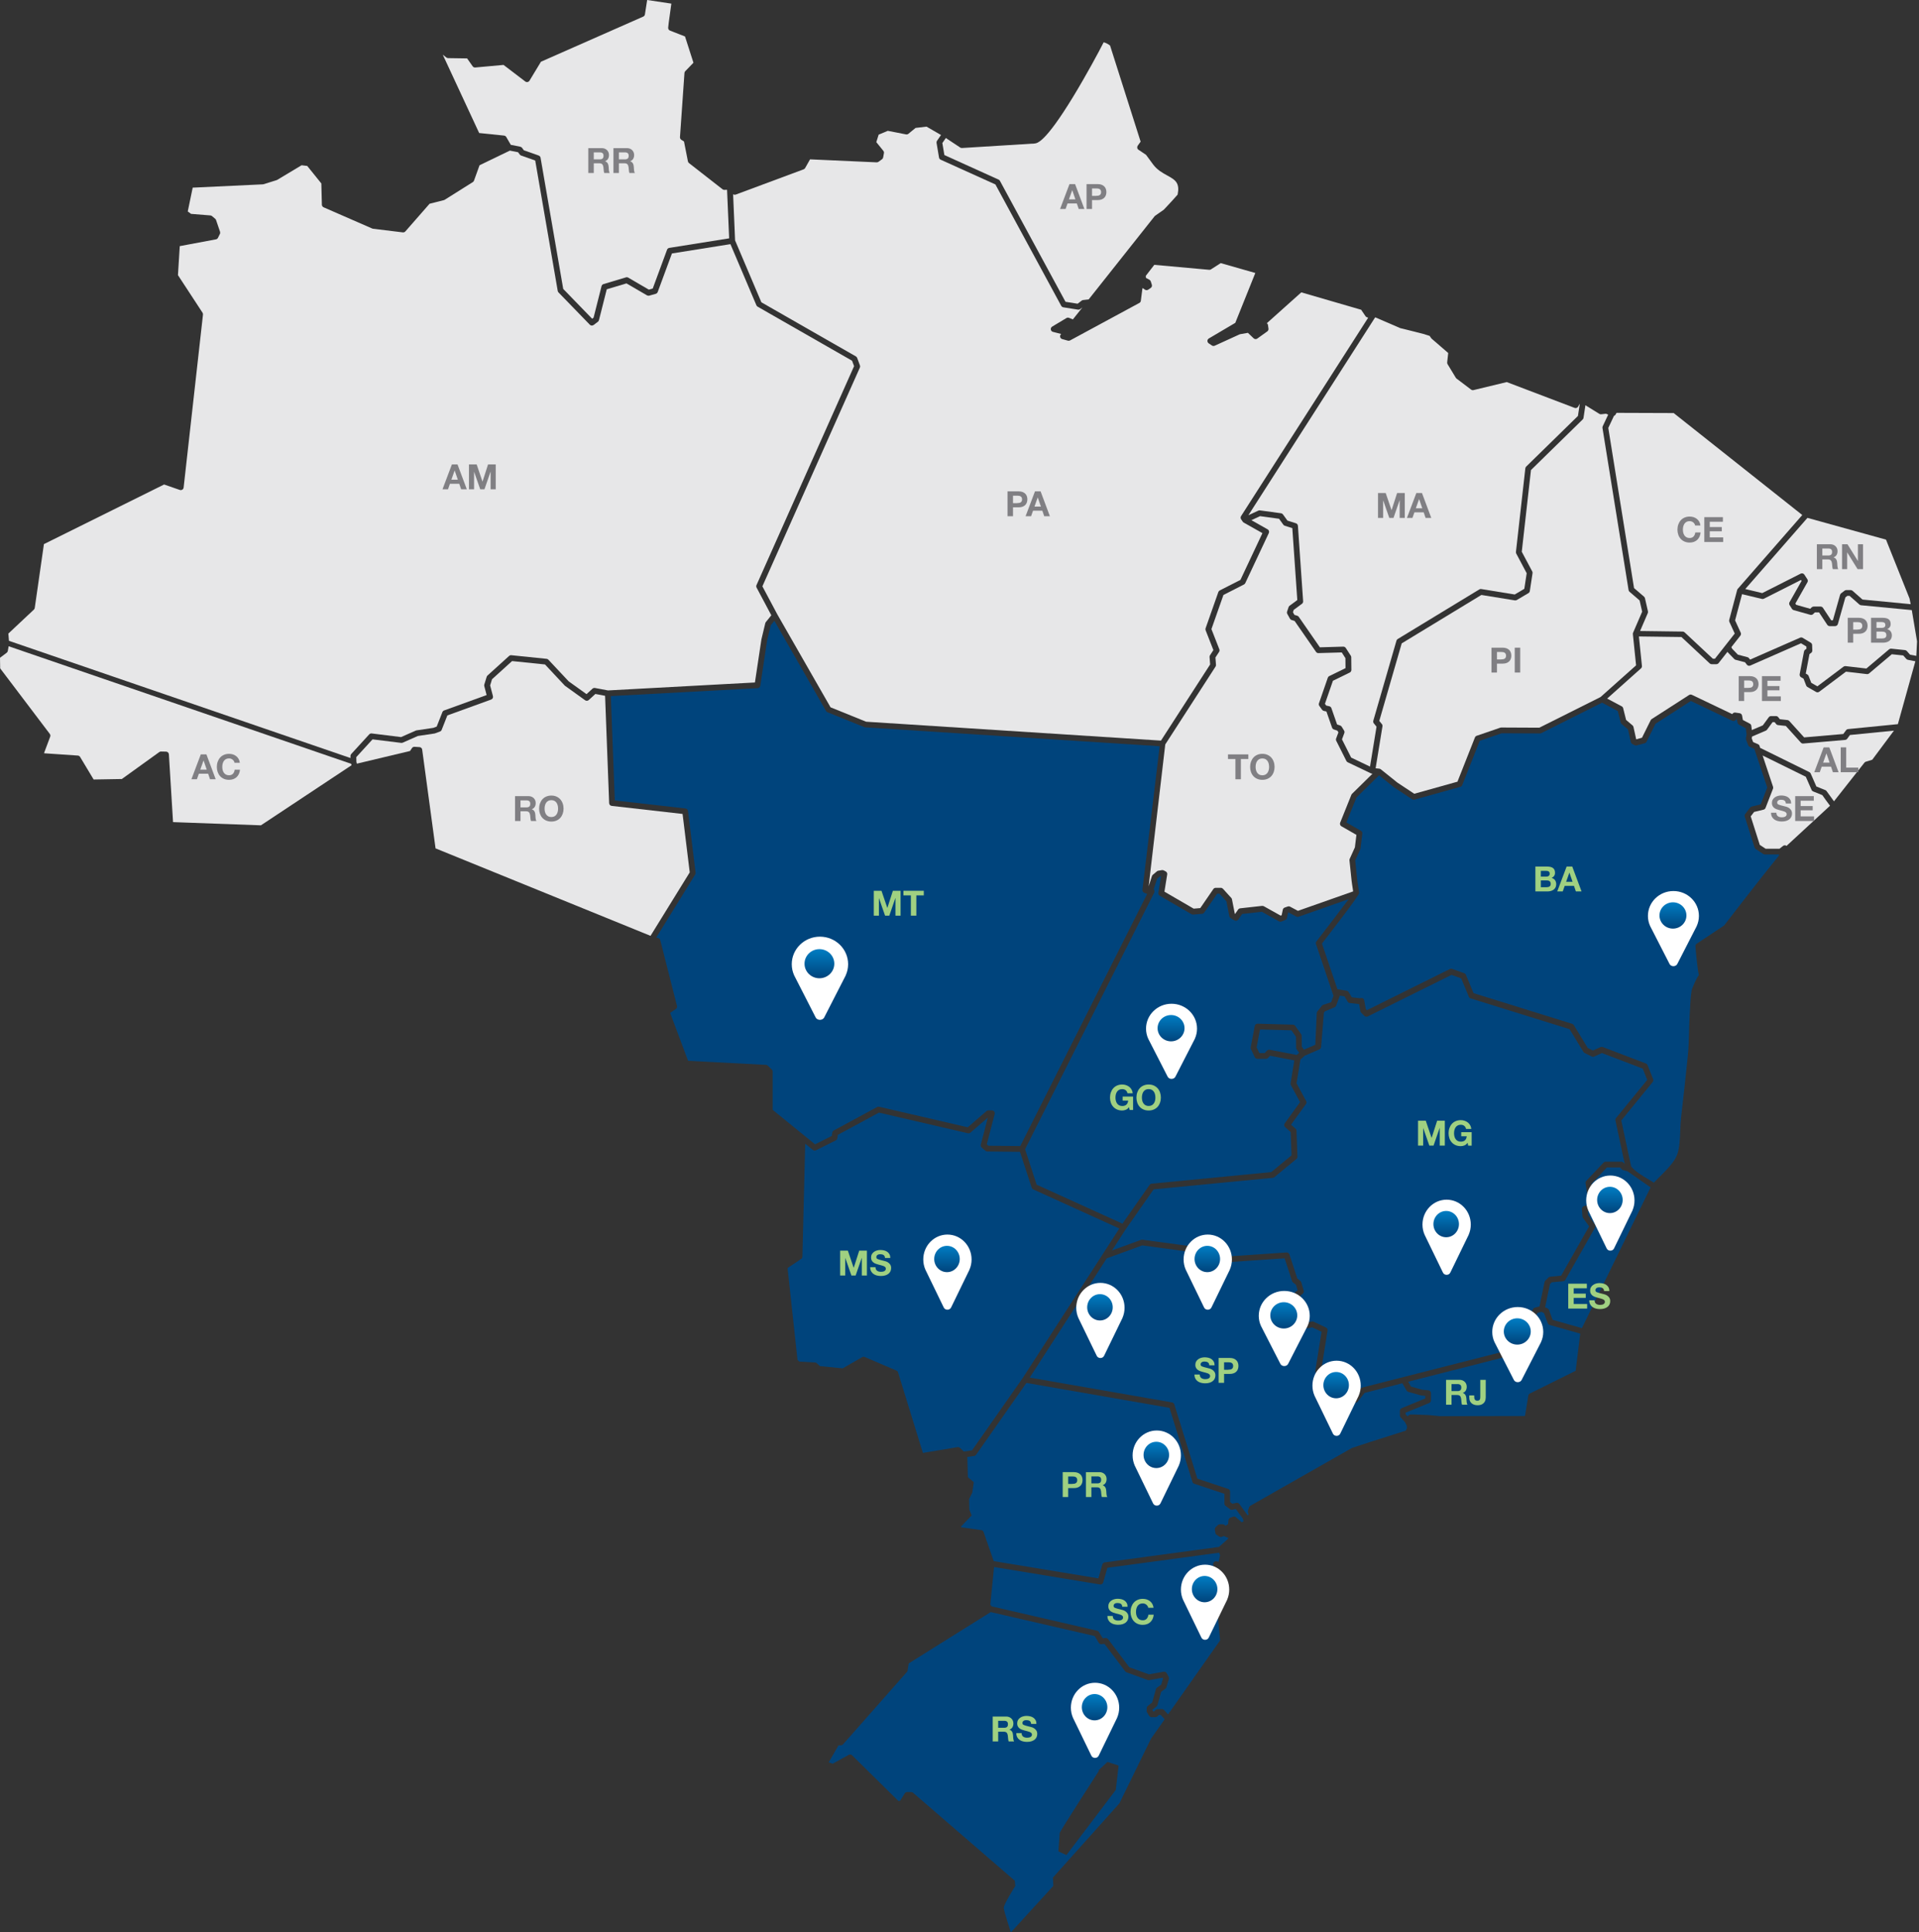 <svg width="715" height="720" viewBox="0 0 715 720" fill="none" xmlns="http://www.w3.org/2000/svg">
<rect x="0" y="0" width="715" height="720" fill="#333333" stroke="none"/>
<g clip-path="url(#clip0_1501_2985)">
<path d="M507.664 115.535C507.749 115.535 507.844 115.535 507.939 115.526C507.844 115.545 507.758 115.545 507.664 115.535Z" fill="#812B7F"/>
<path d="M523.732 526.957L524.444 527.735L524.918 527.308C525.117 527.128 525.373 527.033 525.639 527.033H526.682L532.07 527.242C532.07 527.242 532.108 527.242 532.127 527.242L536.433 527.659L568.191 527.602L569.434 520.014C569.491 519.672 569.709 519.378 570.013 519.226L587.068 510.756L588.785 496.916L577.383 493.672C577.051 493.577 576.785 493.331 576.672 493.008L575.277 489.242L574.357 488.796L572.877 489.157L565.118 504.144C564.976 504.419 564.729 504.618 564.426 504.694L524.662 514.825L525.705 516.637L529.869 517.804L532.203 518.031C532.753 518.088 533.17 518.543 533.17 519.103V521.759C533.17 522.195 532.905 522.584 532.506 522.755L523.723 526.369V526.938L523.732 526.957Z" fill="#00447C"/>
<path d="M578.502 491.775L589.401 494.867L614.994 442.421L606.381 436.407L604.768 435.98C604.569 435.923 604.389 435.819 604.246 435.667L603.62 434.984H598.716L592.958 441.065L594.191 449.478C594.267 450.01 593.945 450.512 593.433 450.664L591.592 451.214L591.706 452.751L594.229 456.232C594.476 456.574 594.504 457.029 594.296 457.389L583.254 476.845C583.084 477.148 582.771 477.347 582.42 477.385L578.161 477.784L577.506 478.438L575.694 487.08L576.595 487.516C576.842 487.639 577.041 487.848 577.136 488.113L578.493 491.775H578.502Z" fill="#00447C"/>
<path d="M503.405 282.265L510.452 285.632L512.881 270.759L511.875 269.526C511.648 269.251 511.581 268.89 511.676 268.549L520.308 238.707C520.384 238.451 520.555 238.223 520.782 238.09L551.165 219.622C551.383 219.489 551.639 219.441 551.895 219.479L564.369 221.509L567.945 219.394L568.827 213.579L564.948 206.275C564.843 206.086 564.805 205.867 564.824 205.649L568.324 174.498C568.353 174.252 568.467 174.024 568.637 173.853L587.922 154.986L588.614 150.433H588.595L587.998 151.505C587.742 151.97 587.172 152.169 586.679 151.979L561.4 142.361L549.012 145.349C548.699 145.425 548.367 145.349 548.111 145.159L542.685 141.052C542.58 140.966 542.486 140.872 542.419 140.748L539.355 135.692C539.232 135.493 539.184 135.256 539.203 135.019L539.592 131.528L533.436 126.207C533.37 126.15 533.303 126.083 533.256 126.008L532.658 125.154L530.183 124.376L521.731 122.261C521.674 122.251 521.617 122.232 521.57 122.204L512.454 118.258L512.331 118.305L465.13 191.98L468.829 190.264C469.019 190.178 469.228 190.15 469.427 190.169L477.291 191.241C477.585 191.278 477.841 191.44 478.021 191.677L479.681 193.972L482.84 194.968C483.257 195.101 483.561 195.481 483.589 195.917L485.534 224.032C485.562 224.402 485.391 224.753 485.097 224.972L482.033 227.229L481.739 228.121L482.289 229.107L483.333 229.42C483.57 229.487 483.769 229.639 483.911 229.838L491.775 241.192L500.483 240.936C500.862 240.936 501.213 241.116 501.422 241.429L503.291 244.322C503.405 244.493 503.461 244.692 503.461 244.891L503.509 249.615C503.509 250.033 503.281 250.412 502.902 250.592L496.632 253.656L493.663 262.231L494.128 262.886L495.285 263.151C495.645 263.237 495.939 263.493 496.063 263.844L498.187 269.943L499.345 270.332C499.582 270.408 499.781 270.569 499.914 270.787L500.786 272.21C500.957 272.495 500.995 272.836 500.881 273.149L500.009 275.483L503.414 282.246L503.405 282.265Z" fill="#E7E7E8"/>
<path d="M657.85 316.233H663.029L664.338 315.199C664.594 315 664.917 314.924 665.23 314.99C665.382 315.019 665.524 315.085 665.647 315.18L681.849 300.221L680.331 298.172C680.331 298.172 680.321 298.163 680.312 298.153L678.984 296.266L675.55 294.881C675.294 294.777 675.076 294.577 674.972 294.312L672.828 289.427L656.731 281.497L660.62 293.145C660.696 293.382 660.696 293.638 660.601 293.875L657.821 301.028C657.698 301.36 657.414 301.597 657.072 301.682L653.553 302.536L652.301 304.177L655.678 314.801L657.859 316.243L657.85 316.233Z" fill="#E7E7E8"/>
<path d="M638.196 245.442H638.973L646.344 236.06L644.352 231.716C644.247 231.488 644.229 231.232 644.285 230.995L647.245 219.84C647.283 219.679 647.368 219.536 647.473 219.404L671.509 191.895L623.597 153.905L602.302 153.829L601.951 154.455C601.818 154.692 601.6 154.873 601.344 154.958L599.229 159.445L608.828 219.119L612.546 222.316C612.717 222.467 612.84 222.667 612.897 222.894L614.007 227.779C614.055 227.998 614.036 228.235 613.95 228.443L611.076 235.112L626.936 235.32C627.202 235.32 627.458 235.425 627.657 235.605L638.186 245.442H638.196Z" fill="#E7E7E8"/>
<path d="M3.367 238.783L130.589 282.445V281.705C130.57 281.43 130.675 281.165 130.855 280.956L137.571 273.624C137.808 273.367 138.149 273.235 138.491 273.282L149.428 274.638L154.92 272.21C155.005 272.172 155.1 272.144 155.195 272.134L161.437 271.205L162.708 270.73L164.832 265.333C164.946 265.048 165.174 264.821 165.468 264.716L181.309 258.978L180.436 255.639C180.389 255.449 180.389 255.24 180.446 255.051L181.328 252.186C181.385 252.006 181.489 251.835 181.632 251.702L189.685 244.408C189.913 244.199 190.216 244.104 190.52 244.133L203.657 245.48C203.913 245.508 204.151 245.622 204.331 245.812L211.881 253.865L218.531 258.636L220.75 256.606C220.997 256.379 221.339 256.284 221.68 256.341L226.537 257.251L281.279 254.292L283.688 238.261C283.688 238.261 283.697 238.204 283.707 238.166L285.139 232.209C285.177 232.057 285.244 231.906 285.348 231.782L287.387 229.259L281.895 218.939C281.743 218.645 281.724 218.303 281.867 218L318.225 136.423L317.466 134.402L282.284 114.264C282.085 114.15 281.924 113.97 281.829 113.752L272.153 90.968L250.355 94.439L245.053 108.81C244.929 109.133 244.664 109.379 244.332 109.474L241.913 110.157C241.628 110.233 241.334 110.195 241.078 110.053L233.414 105.594L226.072 107.786L223.16 119.301C223.103 119.538 222.961 119.747 222.761 119.899L221.168 121.094C220.732 121.417 220.124 121.369 219.754 120.98L208.087 108.952C207.935 108.801 207.84 108.601 207.803 108.383L199.417 59.807L194.172 57.957C193.963 57.882 193.792 57.749 193.659 57.578L193.033 56.724L189.969 56.117L178.672 61.571L176.604 67.31C176.519 67.538 176.367 67.728 176.168 67.851L165.686 74.444C165.591 74.5 165.487 74.548 165.373 74.576L160.061 75.914L151.031 86.225C150.794 86.49 150.443 86.623 150.092 86.585L138.975 85.229C138.87 85.219 138.766 85.191 138.671 85.143L120.572 77.242C120.193 77.071 119.937 76.701 119.927 76.284L119.728 68.354L114.473 61.828L112.377 61.571L103.28 67.026C103.204 67.073 103.128 67.102 103.043 67.13L98.205 68.638C98.12 68.667 98.025 68.686 97.939 68.686L71.797 69.919L69.957 78.788L71.18 79.689L78.38 80.268C78.608 80.287 78.816 80.372 78.987 80.514L80.182 81.52C80.334 81.643 80.439 81.814 80.505 81.994L81.985 86.348C82.079 86.623 82.061 86.917 81.928 87.173L81.216 88.606C81.064 88.909 80.78 89.127 80.448 89.184L66.978 91.707L66.305 102.521L75.459 116.512C75.591 116.721 75.658 116.968 75.629 117.224L68.42 181.66C68.382 181.982 68.202 182.277 67.927 182.447C67.652 182.618 67.31 182.656 66.997 182.552L61.145 180.522L16.363 202.737L12.948 226.518C12.91 226.755 12.796 226.982 12.616 227.144L3.111 236.07L3.339 238.754L3.367 238.783Z" fill="#E7E7E8"/>
<path d="M397.013 112.453L401.509 113.164L403.008 112.016C403.16 111.902 403.349 111.827 403.539 111.798L405.626 111.561L430.175 80.6C430.241 80.514 430.317 80.448 430.402 80.382L433.609 78.143L434.377 77.327C435.857 75.753 437.393 74.121 438.769 72.518C439.177 70.554 439.053 69.141 438.399 68.069C437.697 66.921 436.388 66.201 434.87 65.366C433.115 64.398 431.133 63.307 429.625 61.258C429.558 61.164 427.5 58.375 426.997 57.682L424.18 55.795C423.933 55.633 423.772 55.377 423.725 55.093C423.677 54.808 423.744 54.514 423.905 54.277L424.986 52.778L413.603 16.979C412.864 16.382 412.076 15.983 411.213 15.756C409.43 19.275 404.81 27.878 399.83 36.065C389.358 53.234 386.436 53.414 385.336 53.48C384.919 53.509 381.912 53.698 358.425 55.15C358.188 55.169 357.96 55.102 357.761 54.969L352.411 51.422L351.112 53.3L351.861 57.777L372.056 66.912C372.274 67.007 372.445 67.168 372.559 67.377L397.003 112.462L397.013 112.453Z" fill="#E7E7E8"/>
<path d="M470.404 337.547C470.584 337.547 470.764 337.595 470.925 337.68L477.148 341.161L477.527 341.01L477.964 338.951C478.039 338.581 478.305 338.278 478.666 338.155L479.813 337.756C480.098 337.661 480.401 337.68 480.667 337.823L483.598 339.378L504.173 332.131C503.897 330.462 503.603 328.289 503.594 328.185L502.797 320.568C502.778 320.378 502.807 320.189 502.882 320.018L504.818 315.73L505.387 311.073L499.8 307.867C499.335 307.601 499.136 307.032 499.335 306.529L503.508 296.143C503.565 296 503.651 295.877 503.755 295.773L511.372 288.288L511.173 288.269C511.05 288.26 510.926 288.222 510.812 288.165L502.143 284.02C501.924 283.916 501.754 283.745 501.649 283.536L497.874 276.023C497.741 275.758 497.722 275.445 497.827 275.17L498.68 272.884L498.282 272.239L496.992 271.802C496.679 271.698 496.432 271.451 496.318 271.138L494.213 265.105L493.235 264.878C492.979 264.821 492.752 264.669 492.6 264.46L491.576 263.028C491.376 262.743 491.319 262.383 491.433 262.051L494.725 252.527C494.82 252.262 495.009 252.034 495.265 251.911L501.327 248.951L501.289 245.223L499.923 243.099L491.244 243.345C490.874 243.364 490.532 243.184 490.333 242.88L482.355 231.365L481.255 231.033C480.99 230.948 480.762 230.767 480.62 230.521L479.633 228.737C479.491 228.472 479.462 228.159 479.557 227.874L480.117 226.214C480.183 226.005 480.316 225.825 480.496 225.692L483.361 223.577L481.502 196.78L478.703 195.898C478.485 195.832 478.296 195.689 478.153 195.5L476.56 193.289L469.474 192.322L466.258 193.821L472.301 197.226C472.794 197.501 472.984 198.108 472.746 198.62L463.972 217.279C463.868 217.497 463.697 217.668 463.488 217.781L455.843 221.68L451.366 234.4L454.316 241.932C454.439 242.254 454.401 242.615 454.211 242.909L452.855 244.986L453.064 247.718C453.083 247.955 453.026 248.183 452.893 248.382L434.168 277.37L427.974 330.243L429.198 326.44C429.264 326.25 429.378 326.079 429.53 325.946L431.038 324.675C431.18 324.552 431.361 324.476 431.541 324.438L432.897 324.201C433.134 324.163 433.371 324.201 433.58 324.305L434.33 324.694C434.737 324.913 434.965 325.358 434.889 325.814L433.855 332.235L444.754 338.562L447.211 338.354L452.077 331.268C452.276 330.974 452.608 330.803 452.959 330.803H454.866C455.17 330.803 455.454 330.936 455.663 331.154L458.765 334.569C458.897 334.711 458.983 334.891 459.021 335.081L460.074 340.45L460.187 340.526L461.316 338.894C461.496 338.638 461.772 338.477 462.085 338.439L470.261 337.528C470.261 337.528 470.337 337.528 470.385 337.528L470.404 337.547Z" fill="#E7E7E8"/>
<path d="M520.611 291.57L526.938 295.754L543.035 291.257L549.543 274.781C549.656 274.487 549.894 274.259 550.197 274.155L559 271.129C559.114 271.091 559.218 271.072 559.351 271.072L573.541 271.138L596.345 259.718L609.587 247.908L608.392 236.269C608.373 236.089 608.401 235.899 608.477 235.738L611.854 227.912L610.896 223.719L607.149 220.494C606.959 220.333 606.827 220.105 606.789 219.849L597.066 159.464C597.028 159.245 597.066 159.027 597.151 158.837L599.191 154.503L598.384 154.152L596.582 154.36C596.345 154.389 596.098 154.332 595.899 154.208L590.71 150.993L589.999 155.688C589.961 155.916 589.857 156.134 589.686 156.295L570.421 175.143L566.996 205.583L570.895 212.906C570.999 213.114 571.047 213.342 571.009 213.57L569.994 220.238C569.946 220.561 569.757 220.836 569.481 220.997L565.137 223.568C564.919 223.691 564.663 223.748 564.416 223.7L551.943 221.68L522.262 239.722L513.905 268.615L514.863 269.782C515.062 270.019 515.138 270.332 515.091 270.636L512.539 286.268L513.886 286.401C514.095 286.42 514.294 286.505 514.455 286.628L520.621 291.57H520.611Z" fill="#E7E7E8"/>
<path d="M162.252 316.091L242.378 348.693L256.986 325.045L254.32 303.276L227.912 300.278C227.381 300.221 226.983 299.785 226.964 299.254L225.446 259.253L221.832 258.57L219.366 260.827C218.986 261.169 218.426 261.207 218.009 260.913L210.563 255.563C210.506 255.525 210.449 255.477 210.402 255.421L203.06 247.576L190.795 246.314L183.32 253.087L182.618 255.383L183.662 259.376C183.804 259.917 183.51 260.467 182.988 260.657L166.682 266.566L164.557 271.954C164.444 272.239 164.216 272.457 163.931 272.571L162.11 273.244C162.044 273.273 161.968 273.292 161.892 273.301L155.679 274.231L150.054 276.716C149.874 276.792 149.684 276.82 149.485 276.801L138.804 275.483L132.752 282.094L132.79 283.83L132.961 284.542L152.776 279.818L153.497 278.736C153.706 278.414 154.076 278.234 154.465 278.262L156.305 278.376C156.817 278.404 157.234 278.793 157.301 279.305L162.281 316.1L162.252 316.091Z" fill="#E7E7E8"/>
<path d="M607.766 434.624C609.113 436.398 611.702 437.934 613.988 439.3C614.766 439.765 615.515 440.211 616.198 440.657C616.853 439.974 617.555 439.272 618.285 438.551C620.846 436.009 623.749 433.125 624.83 430.384C625.807 427.87 625.931 424.436 626.054 421.126C626.12 419.437 626.177 417.844 626.348 416.392C627.259 408.709 628.112 400.883 628.89 393.152C629.184 390.231 629.26 387.214 629.336 384.293C629.383 382.358 629.44 380.356 629.554 378.393C629.592 377.729 629.621 377.065 629.659 376.391C629.772 374.01 629.896 371.544 630.266 369.144C630.342 368.67 631.034 366.991 631.48 366.004C632.115 364.61 632.571 363.813 632.969 363.367C632.191 359.308 631.726 352.876 631.707 352.582C631.679 352.193 631.859 351.823 632.182 351.615L642.379 344.842C643.669 343.163 656.019 327.132 662.906 318.662C662.858 318.567 662.801 318.462 662.745 318.367H657.537C657.328 318.367 657.12 318.311 656.949 318.187L654.179 316.357C653.97 316.224 653.819 316.015 653.743 315.787L650.081 304.272C649.977 303.94 650.043 303.57 650.252 303.295L652.073 300.914C652.225 300.715 652.434 300.582 652.671 300.525L656.019 299.709L658.457 293.439L653.875 279.723C653.875 279.723 653.866 279.694 653.856 279.675L653.676 279.03L651.94 278.281C651.675 278.167 651.466 277.949 651.362 277.683L650.574 275.616C650.508 275.435 650.489 275.236 650.518 275.046L650.755 273.643L650.47 271.366L647.928 270.019C647.634 269.867 647.435 269.583 647.378 269.26L647.122 267.856L646.979 267.837L646.828 268.112C646.553 268.606 645.936 268.795 645.424 268.558L630 261.188L616.815 269.678L613.495 276.365C613.362 276.64 613.116 276.839 612.821 276.925L609.834 277.75C609.568 277.826 609.283 277.788 609.037 277.664L608.164 277.19C607.889 277.038 607.69 276.782 607.623 276.479L606.589 271.793L604.199 269.763C604.028 269.621 603.905 269.421 603.848 269.203L602.776 264.935L596.914 261.814L574.253 273.168C574.101 273.244 573.94 273.273 573.769 273.282L559.503 273.216L551.335 276.023L544.809 292.538C544.686 292.851 544.42 293.088 544.098 293.174L527.014 297.945C526.711 298.03 526.388 297.983 526.132 297.803L519.35 293.316C519.35 293.316 519.293 293.278 519.274 293.259L513.82 288.877L505.396 297.148L501.659 306.453L507.056 309.546C507.436 309.764 507.644 310.181 507.587 310.608L506.914 316.138C506.905 316.243 506.876 316.347 506.829 316.451L504.941 320.625L505.7 327.92C505.7 327.92 506.127 331.097 506.421 332.643C506.509 333.067 504.113 336.472 499.231 342.859C496.375 346.587 493.52 350.296 492.553 351.567L498.329 368.641C498.434 368.623 498.538 368.632 498.652 368.641L501.744 369.154C502.057 369.201 502.332 369.391 502.494 369.656L503.66 371.592L506.762 371.961C507.047 371.819 507.379 371.81 507.673 371.942C507.995 372.085 508.233 372.379 508.289 372.73L508.887 375.993L509.295 376.401L540.218 361.053C540.484 360.92 540.787 360.901 541.062 361.006L545.559 362.618C545.843 362.722 546.071 362.941 546.185 363.216L549.021 370.045L585.778 381.476C586.024 381.551 586.243 381.722 586.375 381.94L591.593 390.487L593.509 391.426L596.335 390.145C596.601 390.032 596.895 390.022 597.161 390.117L613.239 396.254C613.523 396.359 613.742 396.577 613.855 396.861L615.933 402.069C616.075 402.429 616.018 402.847 615.772 403.15L604.076 417.493L607.737 434.586L607.766 434.624Z" fill="#00447C"/>
<path d="M492.249 510.708L498.178 520.991L504.476 520.526L506.98 517.367C507.123 517.187 507.331 517.054 507.559 516.997L563.43 502.769L571.198 487.772C571.341 487.497 571.597 487.298 571.9 487.222L573.579 486.814L575.486 477.698C575.533 477.49 575.628 477.309 575.78 477.158L576.937 476.01C577.117 475.83 577.345 475.725 577.592 475.697L581.671 475.308L592.095 456.944L589.8 453.775C589.686 453.614 589.61 453.424 589.601 453.225L589.401 450.522C589.364 450.019 589.686 449.554 590.16 449.412L591.934 448.881L590.758 440.865C590.71 440.543 590.815 440.211 591.043 439.974L597.474 433.182C597.673 432.964 597.958 432.85 598.252 432.85H604.095C604.398 432.85 604.683 432.973 604.892 433.201L605.375 433.732L601.894 417.502C601.828 417.18 601.904 416.848 602.112 416.601L613.742 402.354L612.072 398.17L596.857 392.365L593.983 393.674C593.689 393.807 593.357 393.807 593.063 393.655L590.416 392.346C590.236 392.261 590.084 392.119 589.971 391.938L584.801 383.468L547.959 372.009C547.655 371.914 547.408 371.686 547.285 371.392L544.43 364.534L540.816 363.244L509.608 378.725C509.191 378.933 508.697 378.848 508.365 378.526L507.17 377.33C507.018 377.179 506.914 376.979 506.876 376.761L506.392 374.134L502.921 373.726C502.589 373.688 502.295 373.498 502.124 373.214L500.948 371.25L499.221 370.965L497.855 374.665C497.751 374.94 497.542 375.168 497.277 375.281L493.644 376.847L493.283 377.302L492.23 390.098C492.202 390.496 491.946 390.838 491.585 390.999L486.122 393.361L484.518 394.812L483.077 403.644L486.653 410.236C486.852 410.597 486.823 411.042 486.577 411.374L481.037 419.048L482.707 420.547C482.925 420.746 483.048 421.012 483.067 421.306L483.418 430.953C483.428 431.285 483.285 431.607 483.029 431.826L474.805 438.617C474.644 438.75 474.435 438.835 474.226 438.854L429.834 443.151L419.494 457.93L414.334 465.917L425.138 461.971C425.299 461.914 425.48 461.895 425.65 461.914L447.012 464.807C447.363 464.855 447.676 465.073 447.828 465.395L448.786 467.34C448.909 467.586 448.928 467.862 448.852 468.127L448.425 469.531L448.539 469.948L453.681 471.656L454.24 471.362L455.872 468.715C456.052 468.421 456.365 468.232 456.716 468.213L479.339 466.666C479.833 466.628 480.278 466.941 480.43 467.406L483.371 476.389L484.48 477.262C484.661 477.404 484.784 477.594 484.85 477.803L485.752 480.895C485.875 481.322 485.723 481.787 485.363 482.052L484.509 482.688L484.926 489.84L487.649 492.657L488.74 492.392C488.977 492.335 489.233 492.354 489.46 492.467L494.042 494.64C494.478 494.848 494.716 495.313 494.64 495.778L492.24 510.737L492.249 510.708Z" fill="#00447C"/>
<path d="M460.899 559.948C461.241 559.948 461.563 560.11 461.762 560.385L464.855 564.615C464.855 564.615 464.883 564.663 464.902 564.682L465.215 564.151L464.997 563.524C464.921 563.306 464.921 563.06 464.997 562.841L465.377 561.656C465.462 561.4 465.633 561.181 465.87 561.049L503.661 539.545C503.727 539.507 503.793 539.478 503.86 539.459L510.737 537.202L523.78 533.057L524.254 532.042L524.14 531.169L523.476 529.879L521.864 528.105C521.683 527.906 521.579 527.65 521.579 527.384V525.677C521.579 525.24 521.845 524.851 522.243 524.681L531.027 521.067V520.099L529.575 519.957C529.509 519.957 529.452 519.938 529.386 519.919L524.709 518.61C524.444 518.534 524.207 518.354 524.074 518.117L522.509 515.404L508.451 518.989L505.88 522.233C505.691 522.471 505.416 522.613 505.112 522.641L497.666 523.191C497.267 523.22 496.859 523.011 496.66 522.66L490.201 511.467C490.077 511.249 490.03 511.002 490.068 510.756L492.401 496.214L488.892 494.554L487.573 494.877C487.203 494.972 486.805 494.858 486.539 494.583L483.105 491.035C482.925 490.855 482.821 490.608 482.802 490.352L482.327 482.223C482.308 481.862 482.47 481.521 482.754 481.303L483.475 480.762L482.878 478.713L481.777 477.85C481.606 477.717 481.483 477.537 481.417 477.338L478.637 468.839L457.399 470.29L455.9 472.718C455.796 472.879 455.654 473.022 455.483 473.107L454.25 473.743C453.994 473.875 453.69 473.904 453.415 473.809L447.297 471.779C446.955 471.665 446.699 471.39 446.595 471.049L446.234 469.778C446.178 469.578 446.178 469.37 446.234 469.171L446.633 467.871L446.111 466.818L425.584 464.039L412.361 468.867L383.667 513.288L436.692 522.537C437.09 522.603 437.413 522.888 437.536 523.277L446.13 550.946L457.579 554.76C458.016 554.902 458.319 555.319 458.319 555.775V559.645L459.163 560.28L460.653 559.967C460.729 559.948 460.804 559.948 460.871 559.948H460.899Z" fill="#00447C"/>
<path d="M321.782 505.539C321.924 505.539 322.067 505.567 322.209 505.624L334 510.68C334.294 510.803 334.512 511.05 334.607 511.353L343.865 541.366L356.756 539.203C357.088 539.146 357.429 539.251 357.676 539.478L359.118 540.844L362.172 540.398L381.058 513.45L417.047 457.74L384.976 443.17C384.701 443.047 384.492 442.81 384.397 442.525L380.034 429.179L367.854 429.037C367.598 429.037 367.361 428.942 367.171 428.781L365.777 427.585C365.464 427.32 365.331 426.893 365.435 426.494L368.053 416.421L361.574 422.017C361.318 422.245 360.958 422.33 360.626 422.254L327.483 414.562L312.164 422.842L311.993 424.085C311.945 424.436 311.727 424.74 311.405 424.901L304.025 428.591C303.646 428.781 303.19 428.733 302.868 428.468L300.013 426.144L298.969 468.212C298.969 468.563 298.779 468.886 298.495 469.076L293.439 472.472L297.138 506.686L297.821 507.331L303.683 507.663C303.93 507.673 304.167 507.777 304.347 507.948L305.505 509.02L313.975 509.845L321.251 505.671C321.412 505.577 321.602 505.529 321.782 505.529V505.539Z" fill="#00447C"/>
<path d="M370.226 581.671L409.24 588.102L410.729 582.913C410.843 582.505 411.194 582.202 411.621 582.145L454.202 576.378C454.202 576.378 454.278 576.292 454.326 576.254L457.693 573.238V573.077L456.033 572.346L455.246 572.631C454.933 572.744 454.582 572.707 454.307 572.526L453.32 571.891C453.064 571.73 452.893 571.464 452.836 571.17L452.637 569.984C452.58 569.643 452.694 569.292 452.941 569.045L453.737 568.258C453.937 568.059 454.212 567.945 454.496 567.945H455.568C455.815 567.945 456.061 568.03 456.251 568.191L456.621 568.495L457.57 567.916L457.721 566.399C457.759 565.981 458.044 565.63 458.433 565.488L459.457 565.128C459.827 564.995 460.235 565.08 460.529 565.336L462.645 567.195L463.337 566.825L463.033 565.763L460.463 562.253L459.173 562.528C458.869 562.595 458.556 562.528 458.3 562.339L456.64 561.087C456.375 560.887 456.213 560.565 456.213 560.223V556.59L444.973 552.844C444.641 552.73 444.385 552.474 444.29 552.142L435.734 524.567L382.434 515.271L363.681 542.039C363.51 542.277 363.254 542.438 362.96 542.485L360.418 542.855L360.626 550.406L362.827 552.246L362.258 556.145L361.091 558.544L361.167 562.472L362.021 564.653L358.037 568.836L358.16 569.064L365.616 570.117C366.014 570.174 366.346 570.449 366.479 570.828L370.264 581.699L370.226 581.671Z" fill="#00447C"/>
<path d="M432.926 636.792C433.23 636.792 433.514 636.915 433.723 637.143L435.203 638.784L454.601 611.218L452.011 582.904C451.983 582.562 452.115 582.221 452.372 581.993C452.628 581.765 452.988 581.68 453.32 581.756L454.051 581.917L454.591 579.498L454.25 578.531L412.598 584.165L411.043 589.601C410.891 590.122 410.369 590.454 409.838 590.369L370.377 583.871L368.974 597.9L369.514 598.545L408.775 607.604C409.06 607.671 409.307 607.851 409.458 608.098L410.862 610.422L411.896 610.327C412.266 610.289 412.627 610.45 412.854 610.744L420.765 621.216L428.05 623.863L433.562 622.886C434.017 622.8 434.482 623.028 434.7 623.436L435.421 624.783C435.554 625.029 435.582 625.324 435.506 625.599L434.595 628.653C434.529 628.881 434.387 629.08 434.197 629.213L432.641 630.341L431.266 635.265C431.209 635.483 431.076 635.682 430.896 635.815L429.378 637.01V637.181L429.672 637.664H430.061L430.583 637.143C430.782 636.953 431.038 636.839 431.313 636.83L432.907 636.792C432.907 636.792 432.926 636.792 432.935 636.792H432.926Z" fill="#00447C"/>
<path d="M482.924 390.354L482.867 386.285L481.17 383.894L469.464 383.581L468.203 390.259L469.199 392.365H471.21L472.082 391.455C472.291 391.236 472.566 391.123 472.86 391.123C472.927 391.123 472.993 391.123 473.059 391.141L483.171 393.077L484.063 392.27L483.124 390.99C482.991 390.809 482.915 390.591 482.915 390.373L482.924 390.354Z" fill="#00447C"/>
<path d="M490.523 350.733C494.393 345.724 499.724 338.762 502.531 335.005L483.854 341.579C483.57 341.674 483.257 341.655 482.991 341.513L480.06 339.957L479.927 340.004L479.5 342.025C479.424 342.376 479.178 342.67 478.846 342.803L477.461 343.353C477.157 343.476 476.825 343.448 476.541 343.296L470.166 339.729L462.815 340.554L461.383 342.613C461.06 343.078 460.434 343.21 459.941 342.926L458.546 342.091C458.29 341.93 458.101 341.674 458.044 341.38L456.953 335.84L454.373 332.994H453.509L448.672 340.033C448.492 340.298 448.198 340.469 447.875 340.498L444.574 340.773C444.356 340.792 444.138 340.744 443.948 340.63L432.119 333.763C431.73 333.535 431.531 333.099 431.598 332.662L432.594 326.468L432.176 326.544L431.123 327.426L429.852 331.372C429.852 331.372 429.89 331.42 429.909 331.439C430.184 331.771 430.232 332.226 430.042 332.605L381.931 428.202L386.247 441.416L418.213 455.938L428.325 441.491C428.505 441.235 428.79 441.065 429.103 441.036L473.657 436.72L481.217 430.479L480.895 421.818L478.846 419.978C478.438 419.608 478.371 418.991 478.694 418.546L484.404 410.644L480.97 404.327C480.857 404.118 480.819 403.871 480.857 403.644L482.251 395.107L473.211 393.371L472.424 394.196C472.225 394.405 471.94 394.528 471.646 394.528H468.487C468.07 394.528 467.691 394.291 467.52 393.911L466.087 390.876C465.993 390.667 465.964 390.44 466.002 390.221L467.501 382.301C467.596 381.779 468.051 381.39 468.582 381.428L481.739 381.789C482.08 381.789 482.393 381.969 482.583 382.244L484.784 385.346C484.907 385.526 484.983 385.735 484.983 385.953L485.04 390.013L485.846 391.113L490.067 389.292L490.608 377.492C490.617 377.264 490.703 377.055 490.836 376.875L492.505 374.76C492.638 374.589 492.818 374.466 493.017 374.399L495.977 373.432L496.849 371.051L490.323 351.757C490.21 351.416 490.266 351.036 490.494 350.752L490.523 350.733Z" fill="#00447C"/>
<path d="M368.252 426.893L380.138 427.035L427.424 333.08L426.333 332.653C425.878 332.473 425.603 332.008 425.66 331.524L432.072 278.053L322.38 271.015C322.266 271.015 322.152 270.977 322.048 270.939L308.293 265.371C308.066 265.276 307.886 265.115 307.762 264.906L288.525 231.318L287.178 232.987L285.812 238.659L283.28 255.506C283.204 256.009 282.786 256.388 282.274 256.417L227.589 259.367L229.069 298.248L255.401 301.236C255.895 301.293 256.284 301.682 256.35 302.175L259.167 325.159C259.196 325.406 259.139 325.643 259.015 325.852L244.502 349.348L245.233 349.528C245.612 349.623 245.916 349.926 246.011 350.306L252.243 374.807C252.356 375.244 252.176 375.708 251.806 375.964L249.691 377.397L256.378 395.258L285.386 396.767C285.642 396.776 285.888 396.89 286.068 397.061L287.558 398.493C287.766 398.692 287.89 398.977 287.89 399.271V413.528L303.674 426.371L309.925 423.241L310.096 422.017C310.143 421.676 310.352 421.382 310.646 421.221L326.809 412.484C327.037 412.361 327.312 412.323 327.559 412.38L360.569 420.035L367.541 414.002C367.74 413.831 367.987 413.736 368.243 413.736H369.561C369.893 413.736 370.206 413.888 370.415 414.154C370.614 414.419 370.69 414.761 370.605 415.083L367.664 426.381L368.252 426.883V426.893Z" fill="#00447C"/>
<path d="M710.268 245.517L709.12 244.218L704.87 243.772L696.4 250.924C696.172 251.114 695.878 251.209 695.584 251.171L687.796 250.26L677.827 257.744C677.637 257.887 677.409 257.963 677.182 257.963C677.001 257.963 676.812 257.915 676.65 257.82L673.435 255.971C673.217 255.847 673.055 255.658 672.97 255.43L671.983 252.869L671.063 252.347C670.665 252.119 670.456 251.664 670.542 251.209L672.154 242.748C672.211 242.473 672.363 242.226 672.6 242.065L673.065 241.742L673.036 240.888L671.044 239.684L652.149 247.984C651.694 248.183 651.162 248.05 650.859 247.652L650.176 246.76L646.666 245.84C646.476 245.793 646.306 245.688 646.163 245.546L643.726 243.023C643.726 243.023 643.659 242.928 643.621 242.88L640.33 247.073C640.273 247.149 640.197 247.215 640.131 247.263C640.112 247.282 640.083 247.291 640.064 247.301C639.998 247.339 639.931 247.377 639.865 247.405C639.837 247.415 639.808 247.424 639.78 247.434C639.685 247.462 639.59 247.481 639.486 247.481H637.759C637.484 247.481 637.228 247.377 637.029 247.196L626.49 237.35L610.64 237.142L611.768 248.126C611.806 248.467 611.674 248.809 611.417 249.037L598.811 260.287L604.227 263.17C604.493 263.313 604.692 263.559 604.768 263.853L605.868 268.245L608.268 270.285C608.448 270.436 608.572 270.645 608.619 270.873L609.625 275.435L609.682 275.464L611.787 274.876L615.022 268.359C615.107 268.188 615.24 268.036 615.401 267.932L629.336 258.959C629.649 258.759 630.047 258.731 630.379 258.892L645.433 266.082L645.452 266.044C645.67 265.656 646.107 265.447 646.543 265.504L648.174 265.741C648.63 265.807 648.99 266.158 649.076 266.614L649.379 268.264L651.959 269.63C652.272 269.791 652.481 270.095 652.519 270.446L652.718 272.02L656.816 270.266L659.026 267.249C659.225 266.974 659.548 266.813 659.889 266.813H661.71C662.042 266.813 662.355 266.965 662.555 267.221L663.152 267.98L665.988 268.293C666.254 268.321 666.491 268.444 666.671 268.643L672.202 274.752L686.791 273.491L687.815 272.096C687.995 271.85 688.27 271.688 688.574 271.66L707.128 269.82L713.645 246.39L710.875 245.849C710.638 245.802 710.429 245.688 710.277 245.508L710.268 245.517Z" fill="#E7E7E8"/>
<path d="M653.211 276.498L655.004 277.276C655.298 277.408 655.526 277.655 655.611 277.968L655.801 278.641L674.127 287.672C674.355 287.786 674.535 287.975 674.639 288.203L676.764 293.05L680.094 294.388C680.283 294.464 680.445 294.587 680.559 294.758L683.319 298.571L694.664 284.172C694.797 284.001 694.986 283.878 695.195 283.811L697.576 283.081L705.658 272.239L689.276 273.861L688.251 275.255C688.071 275.502 687.787 275.663 687.474 275.691L671.87 277.038C671.538 277.067 671.206 276.934 670.978 276.687L665.372 270.484L662.488 270.171C662.204 270.142 661.938 269.991 661.758 269.763L661.208 269.061H660.449L658.381 271.878C658.267 272.03 658.115 272.153 657.935 272.229L652.794 274.439L652.68 275.132L653.202 276.498H653.211Z" fill="#E7E7E8"/>
<path d="M693.393 225.503C693.165 225.484 692.956 225.389 692.785 225.237L689.124 222.012H688.308L687.578 222.572L684.77 232.513C684.637 232.978 684.22 233.291 683.736 233.291H681.725C681.365 233.291 681.023 233.11 680.824 232.807L677.76 228.168H676.205L675.559 228.804C675.284 229.079 674.886 229.183 674.516 229.079L668.284 227.324C668.028 227.248 667.81 227.087 667.667 226.859L666.795 225.474C666.586 225.142 666.577 224.715 666.766 224.374L671.253 216.444L671.025 216.093L657.224 223.074C656.996 223.188 656.73 223.217 656.484 223.16L649.066 221.386L646.476 231.156L648.573 235.738C648.743 236.108 648.687 236.535 648.44 236.848L645.082 241.126L645.395 241.733L647.51 243.924L651.086 244.863C651.314 244.92 651.523 245.062 651.665 245.252L652.063 245.774L670.693 237.597C671.016 237.455 671.376 237.483 671.68 237.663L674.658 239.456C674.971 239.646 675.171 239.978 675.18 240.348L675.246 242.368C675.256 242.729 675.085 243.08 674.782 243.288L674.194 243.696L672.809 250.972L673.397 251.304C673.615 251.427 673.776 251.617 673.871 251.854L674.858 254.415L677.134 255.724L686.876 248.401C687.094 248.24 687.369 248.164 687.644 248.193L695.394 249.094L703.855 241.941C704.083 241.752 704.367 241.666 704.662 241.695L709.784 242.226C710.049 242.254 710.296 242.378 710.476 242.586L711.652 243.924L713.995 244.379L714.27 238.953L712.316 227.324L693.393 225.512V225.503Z" fill="#E7E7E8"/>
<path d="M711.472 222.999L702.708 201.068L673.435 192.957L650.271 219.47L656.598 220.988L670.912 213.74C671.405 213.494 672.003 213.655 672.297 214.12L673.406 215.827C673.625 216.159 673.634 216.596 673.435 216.937L668.939 224.877L669.242 225.36L674.478 226.831L674.991 226.318C675.19 226.119 675.465 226.005 675.749 226.005H678.32C678.681 226.005 679.022 226.186 679.221 226.489L682.285 231.128H682.911L685.596 221.633C685.662 221.405 685.795 221.215 685.975 221.073L687.284 220.077C687.474 219.935 687.701 219.859 687.939 219.859H689.523C689.788 219.859 690.035 219.954 690.234 220.124L693.943 223.387L711.899 225.114L711.472 222.989V222.999Z" fill="#E7E7E8"/>
<path d="M450.674 244.816C450.655 244.578 450.712 244.341 450.844 244.152L452.096 242.226L449.203 234.837C449.109 234.6 449.109 234.334 449.194 234.087L453.946 220.589C454.041 220.333 454.221 220.115 454.468 219.992L462.17 216.074L470.366 198.649L463.375 194.703C463.375 194.703 463.337 194.674 463.328 194.665C463.299 194.646 463.271 194.617 463.242 194.598C463.176 194.542 463.119 194.485 463.071 194.418C463.062 194.399 463.033 194.39 463.024 194.371L462.426 193.489C462.18 193.128 462.18 192.663 462.407 192.303L509.779 118.362L509.409 118.267C509.153 118.201 508.925 118.04 508.783 117.822C508.185 116.911 507.474 115.867 507.151 115.412L484.851 108.933L472.007 120.43C472.244 120.601 472.405 120.857 472.443 121.151L472.623 122.46C472.68 122.858 472.51 123.247 472.187 123.475L468.459 126.15C468.042 126.453 467.463 126.416 467.093 126.055L464.959 124.016L461.943 124.547L452.59 128.815C452.248 128.967 451.85 128.939 451.546 128.73L450.351 127.924C450.048 127.715 449.867 127.374 449.877 127.004C449.886 126.634 450.086 126.302 450.408 126.112L460.254 120.297L467.719 101.715L454.828 98.034L451.195 100.368C450.996 100.501 450.759 100.558 450.522 100.529L430.08 98.679L426.912 102.777L426.959 103.536L428.259 104.238C428.506 104.371 428.686 104.599 428.771 104.864L429.16 106.088C429.302 106.543 429.132 107.036 428.733 107.302L427.813 107.928C427.443 108.175 426.96 108.175 426.59 107.918L425.821 107.378L425.66 107.435L425.062 112.073C425.015 112.415 424.816 112.718 424.512 112.879L398.702 126.842C398.455 126.975 398.171 127.004 397.905 126.937L395.761 126.34C395.372 126.235 395.069 125.913 394.993 125.505C394.917 125.107 395.069 124.699 395.391 124.443H395.401L392.318 123.655C391.9 123.551 391.578 123.2 391.521 122.773C391.455 122.346 391.663 121.919 392.033 121.692L397.345 118.504C397.63 118.334 397.99 118.305 398.303 118.429L399.745 119.007L403.302 114.539L402.486 115.166C402.297 115.308 402.069 115.384 401.832 115.384C401.775 115.384 401.718 115.384 401.661 115.374L396.179 114.502C395.847 114.445 395.562 114.245 395.401 113.951L370.88 68.724L350.486 59.504C350.164 59.352 349.926 59.058 349.869 58.707L348.949 53.234C348.902 52.959 348.968 52.674 349.13 52.446L350.609 50.303L345.212 47.182L341.124 47.666L338.468 49.847C338.221 50.046 337.899 50.132 337.576 50.075L330.784 48.747L327.379 50.17L326.506 52.959L329.124 56.203C329.324 56.449 329.399 56.762 329.343 57.066L329.058 58.65C329.011 58.925 328.859 59.172 328.631 59.333L327.322 60.282C327.123 60.424 326.886 60.5 326.639 60.49L301.815 59.371L299.994 62.605C299.871 62.824 299.671 62.994 299.434 63.089L274.136 72.499C273.804 72.622 273.434 72.565 273.149 72.376L273.889 89.583L283.679 112.633L318.889 132.79C319.107 132.913 319.278 133.112 319.364 133.35L320.407 136.148C320.502 136.413 320.492 136.707 320.379 136.964L284.058 218.464L289.636 228.946L309.451 263.54L322.703 268.909L432.566 275.948L450.882 247.585L450.674 244.854V244.816Z" fill="#E7E7E8"/>
<path d="M194.503 55.074L195.177 55.994L200.707 57.948C201.077 58.081 201.343 58.394 201.409 58.783L209.851 107.653L220.627 118.761L221.158 118.362L224.127 106.619C224.222 106.249 224.497 105.964 224.858 105.851L233.233 103.346C233.518 103.261 233.822 103.299 234.078 103.451L241.752 107.918L243.203 107.511L248.534 93.054C248.667 92.694 248.989 92.428 249.378 92.362L271.679 88.805L270.892 70.706L269.924 70.754C269.658 70.773 269.412 70.687 269.213 70.526L256.701 60.756C256.502 60.594 256.36 60.367 256.312 60.12L254.851 52.712L253.855 52.086C253.523 51.877 253.334 51.498 253.353 51.099L255.022 27.195C255.041 26.939 255.145 26.702 255.326 26.522L258.37 23.373L255.231 13.593L249.634 11.402C249.179 11.222 248.904 10.766 248.961 10.283L249.16 8.461L250.137 1.347L241.126 0L240.291 5.369C240.234 5.729 239.997 6.042 239.665 6.185L201.551 23.003L197.283 30.06C197.122 30.326 196.865 30.506 196.562 30.563C196.258 30.62 195.955 30.544 195.708 30.364L187.617 24.188L177.078 25.146C176.699 25.184 176.319 25.014 176.101 24.691L174.043 21.76L166.957 21.656C166.72 21.656 166.492 21.57 166.312 21.428L164.975 20.385L178.53 49.563L187.816 50.521C188.158 50.559 188.461 50.758 188.632 51.052L190.32 53.964L193.868 54.675C194.134 54.732 194.371 54.875 194.522 55.093L194.503 55.074Z" fill="#E7E7E8"/>
<path d="M2.912 242.539C2.865 242.805 2.722 243.042 2.504 243.203L0 245.091L0.066 249.037L18.554 273.453C18.772 273.747 18.829 274.136 18.706 274.477L16.439 280.52L16.477 280.671L29.007 281.525C29.358 281.554 29.671 281.743 29.851 282.047L34.888 290.442L45.398 290.261L59.352 280.216C59.541 280.083 59.779 280.007 60.006 280.017L61.875 280.055C62.435 280.064 62.89 280.501 62.928 281.06L64.474 306.321L97.219 307.516L130.969 285.139V285.092L130.826 284.589L3.225 240.794L2.912 242.53V242.539Z" fill="#E7E7E8"/>
<path d="M432.461 638.955L431.797 638.974L431.266 639.505C431.066 639.704 430.791 639.818 430.507 639.818H429.084C428.714 639.818 428.373 639.628 428.173 639.315L427.377 638.044C427.263 637.864 427.206 637.655 427.215 637.437L427.253 636.441C427.263 636.128 427.415 635.834 427.661 635.635L429.293 634.345L430.678 629.403C430.744 629.165 430.886 628.966 431.085 628.824L432.651 627.686L433.334 625.4L433.191 625.124L428.164 626.016C427.974 626.054 427.784 626.035 427.604 625.969L419.75 623.114C419.551 623.047 419.39 622.914 419.257 622.753L411.517 612.508L410.407 612.613C409.999 612.651 409.6 612.452 409.392 612.101L407.874 609.596L369.135 600.661L338.591 619.784L338.154 622.44C338.126 622.639 338.031 622.829 337.898 622.981L314.108 649.939C313.909 650.167 313.624 650.299 313.321 650.299L312.429 650.318L308.758 656.655L310.267 657.148L316.224 653.857C316.641 653.629 317.163 653.695 317.495 654.037L334.749 671.054L335.394 670.959L337.092 668.227C337.291 667.914 337.633 667.715 338.003 667.715H339.492C339.748 667.715 340.004 667.81 340.194 667.981L378.099 700.744C378.203 701.807 378.298 702.698 378.298 702.698C378.298 702.698 373.972 709.518 373.972 710.856C373.972 711.833 376.638 720.01 376.638 720.01L392.45 702.698L392.308 699.587L417.085 671.917L428.875 647.795L433.95 640.605L432.47 638.974L432.461 638.955ZM416.781 657.878C416.202 662.688 415.738 666.909 415.738 666.909L397.345 691.202L394.347 689.826L394.85 682.959C394.717 682.636 409.42 659.851 409.42 659.851L409.354 659.557L412.636 656.484L416.772 657.86L416.781 657.878Z" fill="#00447C"/>
<path d="M170.467 173.047L173.929 182.314H171.814L171.112 180.247H167.649L166.919 182.314H164.87L168.37 173.047H170.457H170.467ZM170.58 178.729L169.414 175.333H169.385L168.181 178.729H170.58Z" fill="#807F83"/>
<path d="M177.6 173.047L179.762 179.421H179.791L181.84 173.047H184.705V182.314H182.798V175.75H182.769L180.502 182.314H178.928L176.661 175.817H176.632V182.314H174.726V173.047H177.59H177.6Z" fill="#807F83"/>
<path d="M516.295 183.699L518.468 190.074H518.496L520.545 183.699H523.41V192.967H521.503V186.403H521.474L519.207 192.967H517.633L515.366 186.469H515.337V192.967H513.431V183.699H516.295Z" fill="#807F83"/>
<path d="M529.812 183.699L533.275 192.967H531.159L530.457 190.899H526.995L526.265 192.967H524.216L527.716 183.699H529.803H529.812ZM529.926 189.381L528.759 185.986H528.731L527.526 189.381H529.926Z" fill="#807F83"/>
<path d="M379.579 183.083C380.157 183.083 380.651 183.168 381.058 183.339C381.466 183.51 381.798 183.728 382.054 184.003C382.311 184.278 382.5 184.591 382.614 184.952C382.728 185.303 382.785 185.672 382.785 186.052C382.785 186.431 382.728 186.792 382.614 187.152C382.5 187.513 382.311 187.826 382.054 188.11C381.798 188.385 381.466 188.613 381.058 188.774C380.651 188.945 380.157 189.03 379.579 189.03H377.435V192.35H375.396V183.083H379.579ZM379.019 187.446C379.256 187.446 379.474 187.427 379.693 187.399C379.911 187.361 380.1 187.295 380.262 187.2C380.423 187.105 380.556 186.963 380.66 186.782C380.755 186.602 380.812 186.365 380.812 186.071C380.812 185.777 380.764 185.54 380.66 185.359C380.565 185.179 380.432 185.037 380.262 184.942C380.1 184.847 379.911 184.771 379.693 184.743C379.474 184.705 379.247 184.695 379.019 184.695H377.435V187.475H379.019V187.446Z" fill="#807F83"/>
<path d="M387.717 183.083L391.179 192.35H389.064L388.362 190.283H384.9L384.17 192.35H382.121L385.621 183.083H387.708H387.717ZM387.831 188.765L386.664 185.369H386.636L385.431 188.765H387.831Z" fill="#807F83"/>
<path d="M400.57 68.6L404.032 77.868H401.917L401.215 75.8H397.753L397.023 77.868H394.974L398.474 68.6H400.561H400.57ZM400.684 74.282L399.517 70.886H399.489L398.284 74.282H400.684Z" fill="#807F83"/>
<path d="M409.022 68.6C409.601 68.6 410.094 68.686 410.502 68.856C410.91 69.027 411.242 69.245 411.498 69.52C411.754 69.796 411.944 70.109 412.057 70.469C412.171 70.82 412.228 71.19 412.228 71.569C412.228 71.949 412.171 72.309 412.057 72.67C411.944 73.03 411.754 73.343 411.498 73.628C411.242 73.903 410.91 74.13 410.502 74.292C410.094 74.463 409.601 74.548 409.022 74.548H406.878V77.868H404.839V68.6H409.022ZM408.462 72.964C408.7 72.964 408.918 72.945 409.136 72.916C409.354 72.878 409.544 72.812 409.705 72.717C409.866 72.622 409.999 72.48 410.103 72.3C410.198 72.12 410.255 71.882 410.255 71.588C410.255 71.294 410.208 71.057 410.103 70.877C410.009 70.697 409.876 70.554 409.705 70.46C409.544 70.365 409.354 70.289 409.136 70.26C408.918 70.222 408.69 70.213 408.462 70.213H406.878V72.992H408.462V72.964Z" fill="#807F83"/>
<path d="M224.194 55.188C224.611 55.188 224.981 55.254 225.313 55.387C225.645 55.52 225.93 55.709 226.167 55.937C226.404 56.174 226.584 56.44 226.707 56.753C226.831 57.056 226.897 57.388 226.897 57.749C226.897 58.289 226.783 58.764 226.556 59.162C226.328 59.56 225.949 59.864 225.436 60.073V60.101C225.683 60.168 225.892 60.272 226.062 60.424C226.224 60.566 226.357 60.737 226.461 60.926C226.565 61.126 226.641 61.334 226.688 61.572C226.736 61.809 226.764 62.036 226.783 62.273C226.783 62.425 226.802 62.596 226.812 62.795C226.812 62.994 226.831 63.194 226.859 63.402C226.878 63.611 226.916 63.81 226.964 63.99C227.011 64.18 227.087 64.332 227.182 64.465H225.142C225.029 64.171 224.962 63.82 224.934 63.412C224.905 63.004 224.867 62.615 224.82 62.245C224.753 61.761 224.602 61.41 224.374 61.183C224.146 60.955 223.786 60.841 223.274 60.841H221.234V64.465H219.195V55.197H224.194V55.188ZM223.463 59.38C223.928 59.38 224.279 59.276 224.516 59.067C224.753 58.859 224.867 58.527 224.867 58.052C224.867 57.578 224.753 57.275 224.516 57.075C224.279 56.876 223.928 56.772 223.463 56.772H221.234V59.38H223.463Z" fill="#807F83"/>
<path d="M233.566 55.188C233.983 55.188 234.353 55.254 234.685 55.387C235.017 55.52 235.302 55.709 235.539 55.937C235.776 56.174 235.956 56.44 236.08 56.753C236.203 57.056 236.269 57.388 236.269 57.749C236.269 58.289 236.155 58.764 235.928 59.162C235.7 59.56 235.321 59.864 234.808 60.073V60.101C235.055 60.168 235.264 60.272 235.435 60.424C235.596 60.566 235.729 60.737 235.833 60.926C235.937 61.126 236.013 61.334 236.061 61.572C236.108 61.809 236.136 62.036 236.155 62.273C236.155 62.425 236.174 62.596 236.184 62.795C236.184 62.994 236.203 63.194 236.231 63.402C236.25 63.611 236.288 63.81 236.336 63.99C236.383 64.18 236.459 64.332 236.554 64.465H234.514C234.401 64.171 234.334 63.82 234.306 63.412C234.277 63.004 234.239 62.615 234.192 62.245C234.125 61.761 233.974 61.41 233.746 61.183C233.518 60.955 233.158 60.841 232.646 60.841H230.606V64.465H228.567V55.197H233.566V55.188ZM232.835 59.38C233.3 59.38 233.651 59.276 233.888 59.067C234.125 58.859 234.239 58.527 234.239 58.052C234.239 57.578 234.125 57.275 233.888 57.075C233.651 56.876 233.3 56.772 232.835 56.772H230.606V59.38H232.835Z" fill="#807F83"/>
<path d="M76.91 281.089L80.372 290.356H78.257L77.555 288.288H74.093L73.362 290.356H71.314L74.814 281.089H76.9H76.91ZM77.024 286.771L75.857 283.375H75.829L74.624 286.771H77.024Z" fill="#807F83"/>
<path d="M87.126 283.565C87.003 283.365 86.851 283.195 86.671 283.052C86.49 282.901 86.282 282.787 86.054 282.711C85.826 282.626 85.589 282.588 85.333 282.588C84.878 282.588 84.489 282.673 84.166 282.853C83.844 283.033 83.588 283.271 83.389 283.565C83.189 283.859 83.047 284.2 82.952 284.58C82.857 284.959 82.82 285.357 82.82 285.756C82.82 286.154 82.867 286.524 82.952 286.894C83.047 287.264 83.189 287.596 83.389 287.89C83.588 288.184 83.844 288.421 84.166 288.601C84.489 288.782 84.878 288.867 85.333 288.867C85.959 288.867 86.443 288.677 86.794 288.298C87.145 287.918 87.363 287.416 87.439 286.79H89.412C89.365 287.368 89.222 287.89 89.014 288.364C88.796 288.829 88.511 289.228 88.16 289.56C87.809 289.892 87.392 290.138 86.917 290.309C86.443 290.48 85.921 290.565 85.343 290.565C84.631 290.565 83.996 290.442 83.427 290.195C82.857 289.948 82.383 289.607 81.994 289.18C81.605 288.744 81.311 288.241 81.103 287.653C80.894 287.065 80.79 286.439 80.79 285.765C80.79 285.092 80.894 284.428 81.103 283.84C81.311 283.252 81.605 282.73 81.994 282.294C82.383 281.848 82.857 281.506 83.427 281.26C83.996 281.013 84.631 280.88 85.343 280.88C85.855 280.88 86.339 280.956 86.794 281.098C87.249 281.25 87.657 281.459 88.018 281.743C88.378 282.028 88.672 282.369 88.909 282.787C89.146 283.204 89.289 283.678 89.355 284.21H87.382C87.344 283.972 87.268 283.764 87.145 283.565H87.126Z" fill="#807F83"/>
<path d="M196.894 296.636C197.311 296.636 197.681 296.702 198.013 296.835C198.345 296.968 198.63 297.157 198.867 297.385C199.104 297.622 199.284 297.888 199.408 298.201C199.531 298.504 199.597 298.836 199.597 299.197C199.597 299.738 199.484 300.212 199.256 300.61C199.028 301.009 198.649 301.312 198.137 301.521V301.549C198.383 301.616 198.592 301.72 198.763 301.872C198.924 302.014 199.057 302.185 199.161 302.375C199.265 302.574 199.341 302.782 199.389 303.02C199.436 303.257 199.465 303.484 199.484 303.722C199.484 303.873 199.503 304.044 199.512 304.243C199.512 304.442 199.531 304.642 199.559 304.85C199.578 305.059 199.616 305.258 199.664 305.438C199.711 305.628 199.787 305.78 199.882 305.913H197.843C197.729 305.619 197.662 305.268 197.634 304.86C197.605 304.452 197.567 304.063 197.52 303.693C197.454 303.209 197.302 302.858 197.074 302.631C196.847 302.403 196.486 302.289 195.974 302.289H193.934V305.913H191.895V296.645H196.894V296.636ZM196.164 300.828C196.628 300.828 196.979 300.724 197.216 300.515C197.454 300.307 197.567 299.975 197.567 299.5C197.567 299.026 197.454 298.723 197.216 298.523C196.979 298.324 196.628 298.22 196.164 298.22H193.934V300.828H196.164Z" fill="#807F83"/>
<path d="M201.182 299.387C201.39 298.798 201.684 298.277 202.073 297.84C202.462 297.395 202.937 297.053 203.506 296.806C204.075 296.56 204.71 296.427 205.422 296.427C206.133 296.427 206.778 296.55 207.338 296.806C207.898 297.053 208.372 297.404 208.77 297.84C209.159 298.286 209.463 298.798 209.662 299.387C209.871 299.975 209.975 300.62 209.975 301.312C209.975 302.005 209.871 302.612 209.662 303.2C209.453 303.788 209.159 304.291 208.77 304.727C208.381 305.163 207.907 305.495 207.338 305.742C206.778 305.989 206.133 306.112 205.422 306.112C204.71 306.112 204.075 305.989 203.506 305.742C202.937 305.495 202.462 305.154 202.073 304.727C201.684 304.291 201.39 303.788 201.182 303.2C200.973 302.612 200.869 301.986 200.869 301.312C200.869 300.639 200.973 299.975 201.182 299.387ZM203.041 302.45C203.136 302.82 203.278 303.152 203.477 303.446C203.676 303.74 203.933 303.978 204.255 304.158C204.578 304.338 204.966 304.423 205.422 304.423C205.877 304.423 206.266 304.338 206.589 304.158C206.911 303.978 207.167 303.74 207.366 303.446C207.566 303.152 207.708 302.82 207.803 302.45C207.898 302.08 207.935 301.701 207.935 301.312C207.935 300.923 207.888 300.515 207.803 300.136C207.708 299.756 207.566 299.415 207.366 299.121C207.167 298.827 206.911 298.58 206.589 298.41C206.266 298.229 205.877 298.144 205.422 298.144C204.966 298.144 204.578 298.229 204.255 298.41C203.933 298.59 203.676 298.827 203.477 299.121C203.278 299.415 203.136 299.756 203.041 300.136C202.946 300.515 202.908 300.914 202.908 301.312C202.908 301.711 202.956 302.08 203.041 302.45Z" fill="#807F83"/>
<path d="M328.432 331.903L330.604 338.278H330.632L332.681 331.903H335.546V341.171H333.639V334.607H333.611L331.344 341.171H329.769L327.502 334.673H327.474V341.171H325.567V331.903H328.432Z" fill="#A0D081"/>
<path d="M336.608 333.62V331.903H344.197V333.62H341.417V341.171H339.378V333.62H336.599H336.608Z" fill="#A0D081"/>
<path d="M457.531 282.806V281.089H465.12V282.806H462.341V290.356H460.301V282.806H457.522H457.531Z" fill="#807F83"/>
<path d="M466.097 283.84C466.306 283.252 466.6 282.73 466.989 282.294C467.378 281.848 467.852 281.506 468.421 281.26C468.99 281.013 469.626 280.88 470.337 280.88C471.049 280.88 471.694 281.003 472.253 281.26C472.813 281.506 473.287 281.857 473.686 282.294C474.075 282.739 474.378 283.252 474.577 283.84C474.786 284.428 474.89 285.073 474.89 285.765C474.89 286.458 474.786 287.065 474.577 287.653C474.369 288.241 474.075 288.744 473.686 289.18C473.297 289.616 472.823 289.948 472.253 290.195C471.684 290.442 471.049 290.565 470.337 290.565C469.626 290.565 468.99 290.442 468.421 290.195C467.852 289.948 467.378 289.607 466.989 289.18C466.6 288.744 466.306 288.241 466.097 287.653C465.889 287.065 465.784 286.439 465.784 285.765C465.784 285.092 465.889 284.428 466.097 283.84ZM467.956 286.904C468.051 287.273 468.194 287.605 468.393 287.9C468.592 288.194 468.848 288.431 469.171 288.611C469.493 288.791 469.882 288.877 470.337 288.877C470.793 288.877 471.182 288.791 471.504 288.611C471.827 288.431 472.083 288.194 472.282 287.9C472.481 287.605 472.623 287.273 472.718 286.904C472.813 286.534 472.851 286.154 472.851 285.765C472.851 285.376 472.804 284.968 472.718 284.589C472.623 284.21 472.481 283.868 472.282 283.574C472.083 283.28 471.827 283.033 471.504 282.863C471.182 282.682 470.793 282.597 470.337 282.597C469.882 282.597 469.493 282.682 469.171 282.863C468.848 283.043 468.592 283.28 468.393 283.574C468.194 283.868 468.051 284.21 467.956 284.589C467.862 284.968 467.824 285.367 467.824 285.765C467.824 286.164 467.871 286.534 467.956 286.904Z" fill="#807F83"/>
<path d="M559.901 241.325C560.48 241.325 560.973 241.41 561.381 241.581C561.789 241.752 562.121 241.97 562.377 242.245C562.633 242.52 562.823 242.833 562.936 243.194C563.05 243.544 563.107 243.914 563.107 244.294C563.107 244.673 563.05 245.034 562.936 245.394C562.823 245.755 562.633 246.068 562.377 246.352C562.121 246.627 561.789 246.855 561.381 247.016C560.973 247.187 560.48 247.272 559.901 247.272H557.757V250.592H555.718V241.325H559.901ZM559.341 245.688C559.578 245.688 559.797 245.669 560.015 245.641C560.233 245.603 560.423 245.536 560.584 245.442C560.745 245.347 560.878 245.204 560.982 245.024C561.077 244.844 561.134 244.607 561.134 244.313C561.134 244.019 561.087 243.782 560.982 243.601C560.878 243.421 560.755 243.279 560.584 243.184C560.423 243.089 560.233 243.013 560.015 242.985C559.797 242.947 559.578 242.937 559.341 242.937H557.757V245.717H559.341V245.688Z" fill="#807F83"/>
<path d="M566.417 241.325V250.592H564.378V241.325H566.417Z" fill="#807F83"/>
<path d="M576.416 322.883C576.862 322.883 577.26 322.921 577.62 322.996C577.981 323.072 578.294 323.205 578.559 323.376C578.816 323.556 579.024 323.793 579.167 324.087C579.309 324.381 579.385 324.742 579.385 325.178C579.385 325.643 579.28 326.032 579.062 326.345C578.854 326.658 578.54 326.914 578.123 327.113C578.692 327.274 579.119 327.568 579.404 327.976C579.688 328.384 579.831 328.887 579.831 329.466C579.831 329.93 579.736 330.338 579.555 330.68C579.375 331.021 579.129 331.296 578.825 331.515C578.522 331.733 578.171 331.894 577.772 331.998C577.374 332.103 576.975 332.15 576.558 332.15H572.071V322.883H576.435H576.416ZM576.16 326.629C576.52 326.629 576.824 326.544 577.051 326.373C577.288 326.203 577.402 325.918 577.402 325.529C577.402 325.311 577.364 325.131 577.288 324.998C577.213 324.856 577.108 324.751 576.975 324.675C576.843 324.599 576.7 324.543 576.53 324.514C576.359 324.486 576.188 324.467 576.008 324.467H574.101V326.629H576.169H576.16ZM576.273 330.566C576.473 330.566 576.662 330.547 576.843 330.509C577.023 330.471 577.184 330.405 577.326 330.319C577.469 330.224 577.573 330.101 577.658 329.949C577.744 329.798 577.782 329.598 577.782 329.352C577.782 328.877 577.649 328.536 577.383 328.337C577.118 328.138 576.757 328.033 576.321 328.033H574.101V330.575H576.283L576.273 330.566Z" fill="#A0D081"/>
<path d="M585.807 322.883L589.269 332.15H587.153L586.452 330.082H582.989L582.259 332.15H580.21L583.71 322.883H585.797H585.807ZM585.92 328.564L584.754 325.169H584.725L583.52 328.564H585.92Z" fill="#A0D081"/>
<path d="M419.466 413.499C419.02 413.689 418.574 413.774 418.128 413.774C417.417 413.774 416.781 413.651 416.212 413.404C415.643 413.158 415.169 412.816 414.78 412.389C414.391 411.953 414.097 411.45 413.888 410.862C413.68 410.274 413.575 409.648 413.575 408.974C413.575 408.301 413.68 407.637 413.888 407.049C414.097 406.461 414.391 405.939 414.78 405.503C415.169 405.057 415.643 404.715 416.212 404.469C416.781 404.222 417.417 404.089 418.128 404.089C418.603 404.089 419.067 404.156 419.513 404.308C419.959 404.45 420.357 404.658 420.718 404.934C421.078 405.209 421.372 405.55 421.61 405.958C421.847 406.366 421.989 406.831 422.036 407.362H420.092C419.969 406.84 419.741 406.451 419.39 406.195C419.048 405.939 418.622 405.806 418.128 405.806C417.673 405.806 417.284 405.892 416.962 406.072C416.639 406.252 416.383 406.489 416.184 406.783C415.985 407.087 415.842 407.419 415.747 407.798C415.653 408.178 415.615 408.576 415.615 408.984C415.615 409.392 415.662 409.752 415.747 410.122C415.842 410.492 415.985 410.824 416.184 411.118C416.383 411.412 416.639 411.649 416.962 411.83C417.284 412.01 417.673 412.095 418.128 412.095C418.802 412.095 419.324 411.925 419.693 411.583C420.063 411.242 420.272 410.748 420.338 410.094H418.29V408.576H422.179V413.584H420.879L420.67 412.532C420.31 412.996 419.902 413.328 419.466 413.509V413.499Z" fill="#A0D081"/>
<path d="M423.734 407.049C423.943 406.461 424.237 405.939 424.626 405.503C425.015 405.057 425.489 404.715 426.058 404.469C426.628 404.222 427.263 404.089 427.974 404.089C428.686 404.089 429.331 404.213 429.891 404.469C430.45 404.715 430.925 405.066 431.323 405.503C431.712 405.939 432.015 406.461 432.215 407.049C432.423 407.646 432.528 408.282 432.528 408.974C432.528 409.667 432.423 410.274 432.215 410.862C432.006 411.45 431.712 411.953 431.323 412.389C430.934 412.826 430.46 413.158 429.891 413.404C429.331 413.651 428.686 413.774 427.974 413.774C427.263 413.774 426.628 413.651 426.058 413.404C425.489 413.158 425.015 412.816 424.626 412.389C424.237 411.953 423.943 411.45 423.734 410.862C423.526 410.274 423.421 409.648 423.421 408.974C423.421 408.301 423.526 407.637 423.734 407.049ZM425.594 410.113C425.688 410.483 425.831 410.815 426.03 411.109C426.229 411.403 426.485 411.64 426.808 411.82C427.13 412 427.519 412.086 427.974 412.086C428.43 412.086 428.819 412 429.141 411.82C429.464 411.64 429.72 411.403 429.919 411.109C430.118 410.815 430.261 410.483 430.355 410.113C430.45 409.743 430.488 409.363 430.488 408.974C430.488 408.586 430.441 408.178 430.355 407.789C430.261 407.409 430.118 407.068 429.919 406.774C429.72 406.48 429.464 406.233 429.141 406.062C428.819 405.892 428.43 405.797 427.974 405.797C427.519 405.797 427.13 405.882 426.808 406.062C426.485 406.243 426.229 406.48 426.03 406.774C425.831 407.077 425.688 407.409 425.594 407.789C425.499 408.168 425.461 408.567 425.461 408.974C425.461 409.382 425.508 409.743 425.594 410.113Z" fill="#A0D081"/>
<path d="M531.226 417.578L533.388 423.952H533.417L535.466 417.578H538.33V426.846H536.424V420.282H536.395L534.128 426.846H532.554L530.287 420.348H530.258V426.846H528.352V417.578H531.216H531.226Z" fill="#A0D081"/>
<path d="M545.616 426.779C545.179 426.969 544.734 427.054 544.278 427.054C543.567 427.054 542.931 426.931 542.362 426.684C541.793 426.438 541.319 426.096 540.93 425.669C540.541 425.233 540.237 424.73 540.038 424.142C539.829 423.554 539.725 422.928 539.725 422.254C539.725 421.581 539.829 420.917 540.038 420.329C540.247 419.741 540.541 419.219 540.93 418.783C541.319 418.337 541.793 417.995 542.362 417.749C542.931 417.502 543.567 417.369 544.278 417.369C544.752 417.369 545.217 417.436 545.663 417.588C546.109 417.73 546.507 417.939 546.868 418.214C547.228 418.489 547.522 418.83 547.759 419.238C547.997 419.646 548.139 420.111 548.186 420.642H546.242C546.118 420.12 545.891 419.731 545.54 419.475C545.198 419.219 544.771 419.086 544.278 419.086C543.823 419.086 543.434 419.172 543.111 419.352C542.789 419.532 542.533 419.769 542.334 420.063C542.134 420.367 541.992 420.699 541.897 421.078C541.802 421.458 541.764 421.856 541.764 422.264C541.764 422.672 541.812 423.032 541.897 423.402C541.992 423.772 542.134 424.104 542.334 424.398C542.533 424.692 542.789 424.929 543.111 425.11C543.434 425.29 543.823 425.375 544.278 425.375C544.952 425.375 545.473 425.205 545.843 424.863C546.213 424.522 546.422 424.028 546.488 423.374H544.439V421.856H548.329V426.865H547.029L546.82 425.812C546.46 426.276 546.052 426.608 545.616 426.789V426.779Z" fill="#A0D081"/>
<path d="M591.241 478.305V480.022H586.347V482.005H590.834V483.589H586.347V485.856H591.346V487.573H584.317V478.305H591.251H591.241Z" fill="#A0D081"/>
<path d="M594.277 485.287C594.391 485.505 594.542 485.676 594.723 485.808C594.912 485.941 595.13 486.046 595.377 486.112C595.624 486.178 595.889 486.207 596.155 486.207C596.335 486.207 596.534 486.188 596.743 486.159C596.952 486.131 597.141 486.074 597.331 485.989C597.511 485.903 597.663 485.78 597.786 485.628C597.91 485.476 597.967 485.287 597.967 485.05C597.967 484.803 597.891 484.594 597.729 484.443C597.568 484.291 597.36 484.158 597.103 484.054C596.847 483.949 596.553 483.854 596.221 483.779C595.889 483.703 595.557 483.617 595.225 483.522C594.884 483.437 594.542 483.333 594.21 483.2C593.878 483.077 593.584 482.915 593.328 482.716C593.072 482.517 592.854 482.27 592.702 481.967C592.541 481.673 592.465 481.303 592.465 480.885C592.465 480.411 592.569 479.994 592.768 479.643C592.968 479.292 593.233 478.998 593.565 478.77C593.897 478.533 594.267 478.362 594.685 478.248C595.102 478.135 595.519 478.078 595.927 478.078C596.411 478.078 596.876 478.135 597.322 478.239C597.767 478.343 598.166 478.523 598.507 478.761C598.849 479.007 599.124 479.311 599.333 479.69C599.532 480.07 599.636 480.525 599.636 481.056H597.663C597.644 480.781 597.587 480.553 597.492 480.364C597.388 480.183 597.265 480.041 597.094 479.937C596.933 479.832 596.743 479.757 596.534 479.719C596.326 479.671 596.088 479.652 595.842 479.652C595.681 479.652 595.51 479.671 595.349 479.709C595.187 479.747 595.036 479.804 594.903 479.889C594.77 479.975 594.656 480.089 594.571 480.212C594.485 480.345 594.438 480.506 594.438 480.705C594.438 480.885 594.476 481.037 594.542 481.151C594.609 481.265 594.751 481.369 594.95 481.464C595.149 481.559 595.434 481.654 595.794 481.749C596.155 481.843 596.62 481.967 597.198 482.109C597.369 482.147 597.616 482.204 597.919 482.299C598.223 482.394 598.536 482.536 598.83 482.735C599.124 482.934 599.399 483.2 599.617 483.532C599.835 483.864 599.949 484.291 599.949 484.812C599.949 485.239 599.864 485.628 599.703 485.989C599.541 486.349 599.295 486.662 598.972 486.928C598.65 487.193 598.242 487.393 597.767 487.544C597.284 487.696 596.734 487.762 596.098 487.762C595.586 487.762 595.092 487.696 594.609 487.573C594.125 487.449 593.708 487.25 593.338 486.985C592.968 486.719 592.674 486.378 592.465 485.96C592.247 485.543 592.142 485.05 592.152 484.48H594.125C594.125 484.793 594.182 485.059 594.296 485.268L594.277 485.287Z" fill="#A0D081"/>
<path d="M543.785 514.123C544.202 514.123 544.572 514.189 544.904 514.322C545.236 514.455 545.521 514.645 545.758 514.872C545.995 515.11 546.175 515.375 546.299 515.688C546.422 515.992 546.488 516.324 546.488 516.684C546.488 517.225 546.375 517.699 546.147 518.098C545.919 518.496 545.54 518.8 545.028 519.008V519.037C545.274 519.103 545.483 519.207 545.654 519.359C545.815 519.501 545.948 519.672 546.052 519.862C546.156 520.061 546.232 520.27 546.28 520.507C546.327 520.744 546.356 520.972 546.375 521.209C546.375 521.361 546.394 521.531 546.403 521.731C546.413 521.93 546.422 522.129 546.451 522.338C546.469 522.546 546.507 522.746 546.555 522.926C546.602 523.115 546.669 523.267 546.773 523.4H544.734C544.62 523.106 544.553 522.755 544.525 522.347C544.496 521.939 544.459 521.55 544.411 521.18C544.345 520.697 544.193 520.346 543.965 520.118C543.738 519.89 543.377 519.777 542.865 519.777H540.826V523.4H538.786V514.133H543.785V514.123ZM543.055 518.316C543.519 518.316 543.87 518.211 544.108 518.003C544.345 517.794 544.459 517.462 544.459 516.988C544.459 516.513 544.345 516.21 544.108 516.011C543.87 515.811 543.519 515.707 543.055 515.707H540.826V518.316H543.055Z" fill="#A0D081"/>
<path d="M553.489 521.465C553.432 521.825 553.29 522.167 553.072 522.48C552.853 522.793 552.54 523.059 552.132 523.267C551.725 523.476 551.174 523.59 550.482 523.59C550.093 523.59 549.714 523.533 549.353 523.429C548.993 523.324 548.67 523.153 548.376 522.926C548.092 522.698 547.864 522.404 547.693 522.044C547.522 521.683 547.437 521.247 547.437 520.744V519.938H549.277V520.355C549.277 520.583 549.296 520.792 549.325 520.981C549.363 521.171 549.42 521.332 549.505 521.465C549.59 521.598 549.714 521.702 549.865 521.788C550.017 521.863 550.216 521.901 550.453 521.901C550.719 521.901 550.928 521.854 551.079 521.759C551.222 521.664 551.336 521.541 551.402 521.389C551.468 521.237 551.506 521.076 551.516 520.896C551.525 520.716 551.535 520.545 551.535 520.384V514.133H553.574V520.478C553.574 520.782 553.546 521.114 553.479 521.474L553.489 521.465Z" fill="#A0D081"/>
<path d="M447.183 512.956C447.297 513.175 447.448 513.345 447.629 513.478C447.818 513.611 448.036 513.715 448.283 513.772C448.53 513.839 448.795 513.867 449.061 513.867C449.241 513.867 449.44 513.848 449.649 513.82C449.858 513.791 450.047 513.734 450.237 513.649C450.417 513.563 450.569 513.44 450.692 513.288C450.816 513.137 450.873 512.947 450.873 512.71C450.873 512.463 450.797 512.254 450.636 512.103C450.474 511.951 450.266 511.818 450.009 511.714C449.753 511.609 449.459 511.515 449.127 511.439C448.795 511.363 448.463 511.277 448.131 511.183C447.79 511.097 447.448 510.993 447.116 510.86C446.784 510.737 446.49 510.575 446.234 510.376C445.978 510.177 445.76 509.93 445.608 509.627C445.447 509.333 445.371 508.963 445.371 508.546C445.371 508.071 445.475 507.654 445.675 507.303C445.874 506.952 446.139 506.658 446.471 506.43C446.803 506.193 447.173 506.022 447.591 505.909C448.008 505.795 448.425 505.738 448.833 505.738C449.317 505.738 449.782 505.795 450.228 505.899C450.673 506.003 451.072 506.184 451.413 506.421C451.755 506.667 452.03 506.971 452.239 507.35C452.438 507.73 452.542 508.185 452.542 508.716H450.569C450.55 508.441 450.493 508.214 450.398 508.024C450.304 507.844 450.171 507.701 450 507.597C449.839 507.493 449.649 507.417 449.431 507.379C449.222 507.331 448.985 507.312 448.738 507.312C448.577 507.312 448.406 507.331 448.245 507.369C448.084 507.407 447.932 507.464 447.799 507.55C447.666 507.635 447.553 507.749 447.467 507.872C447.382 508.005 447.334 508.166 447.334 508.365C447.334 508.546 447.372 508.697 447.439 508.811C447.505 508.925 447.648 509.029 447.847 509.124C448.046 509.219 448.33 509.314 448.691 509.409C449.051 509.504 449.516 509.627 450.095 509.769C450.266 509.807 450.512 509.864 450.816 509.959C451.119 510.054 451.432 510.196 451.726 510.395C452.02 510.594 452.295 510.86 452.514 511.192C452.732 511.524 452.846 511.951 452.846 512.473C452.846 512.9 452.76 513.288 452.599 513.649C452.438 514.009 452.191 514.322 451.869 514.588C451.546 514.854 451.138 515.053 450.664 515.205C450.18 515.356 449.63 515.423 448.994 515.423C448.482 515.423 447.989 515.356 447.505 515.233C447.021 515.11 446.604 514.91 446.234 514.645C445.864 514.379 445.57 514.038 445.361 513.62C445.143 513.203 445.039 512.71 445.048 512.141H447.021C447.021 512.454 447.078 512.719 447.192 512.928L447.183 512.956Z" fill="#A0D081"/>
<path d="M458.224 505.975C458.803 505.975 459.296 506.06 459.704 506.231C460.112 506.402 460.444 506.62 460.7 506.895C460.956 507.17 461.146 507.483 461.26 507.844C461.373 508.195 461.43 508.565 461.43 508.944C461.43 509.323 461.373 509.684 461.26 510.044C461.146 510.405 460.956 510.718 460.7 511.002C460.444 511.278 460.112 511.505 459.704 511.666C459.296 511.837 458.803 511.923 458.224 511.923H456.08V515.242H454.041V505.975H458.224ZM457.665 510.338C457.902 510.338 458.12 510.319 458.338 510.291C458.556 510.253 458.746 510.187 458.907 510.092C459.068 509.997 459.201 509.855 459.306 509.674C459.4 509.494 459.457 509.257 459.457 508.963C459.457 508.669 459.41 508.432 459.306 508.252C459.211 508.071 459.078 507.929 458.907 507.834C458.746 507.73 458.556 507.663 458.338 507.635C458.12 507.597 457.892 507.588 457.665 507.588H456.08V510.367H457.665V510.338Z" fill="#A0D081"/>
<path d="M400.134 548.518C400.712 548.518 401.206 548.603 401.614 548.774C402.022 548.945 402.353 549.163 402.61 549.438C402.866 549.713 403.055 550.026 403.169 550.387C403.283 550.738 403.34 551.108 403.34 551.487C403.34 551.867 403.283 552.227 403.169 552.587C403.055 552.948 402.866 553.261 402.61 553.545C402.353 553.821 402.022 554.048 401.614 554.209C401.206 554.38 400.712 554.466 400.134 554.466H397.99V557.786H395.951V548.518H400.134ZM399.574 552.881C399.811 552.881 400.03 552.862 400.248 552.834C400.466 552.796 400.656 552.73 400.817 552.635C400.978 552.54 401.111 552.398 401.215 552.217C401.31 552.037 401.367 551.8 401.367 551.506C401.367 551.212 401.32 550.975 401.215 550.795C401.12 550.614 400.988 550.472 400.817 550.377C400.656 550.273 400.466 550.207 400.248 550.178C400.03 550.14 399.802 550.131 399.574 550.131H397.99V552.91H399.574V552.881Z" fill="#A0D081"/>
<path d="M409.6 548.518C410.018 548.518 410.388 548.584 410.72 548.717C411.052 548.85 411.336 549.04 411.574 549.267C411.811 549.505 411.991 549.77 412.114 550.083C412.238 550.387 412.304 550.719 412.304 551.079C412.304 551.62 412.19 552.094 411.962 552.493C411.735 552.891 411.355 553.194 410.843 553.403V553.432C411.09 553.498 411.298 553.602 411.469 553.754C411.63 553.896 411.763 554.067 411.868 554.257C411.972 554.456 412.048 554.665 412.095 554.902C412.143 555.139 412.171 555.367 412.19 555.604C412.19 555.756 412.209 555.926 412.219 556.126C412.219 556.325 412.238 556.524 412.266 556.733C412.285 556.941 412.323 557.141 412.37 557.321C412.418 557.501 412.494 557.662 412.588 557.795H410.549C410.435 557.501 410.369 557.15 410.34 556.742C410.312 556.334 410.274 555.945 410.227 555.575C410.16 555.092 410.008 554.741 409.781 554.513C409.553 554.285 409.193 554.171 408.68 554.171H406.641V557.795H404.602V548.528H409.6V548.518ZM408.87 552.711C409.335 552.711 409.686 552.606 409.923 552.398C410.16 552.189 410.274 551.857 410.274 551.383C410.274 550.908 410.16 550.605 409.923 550.406C409.686 550.207 409.335 550.102 408.87 550.102H406.641V552.711H408.87Z" fill="#A0D081"/>
<path d="M315.901 465.983L318.064 472.358H318.092L320.141 465.983H323.006V475.251H321.099V468.687H321.071L318.804 475.251H317.229L314.962 468.753H314.933V475.251H313.027V465.983H315.892H315.901Z" fill="#A0D081"/>
<path d="M326.364 472.965C326.478 473.183 326.629 473.354 326.81 473.487C326.999 473.619 327.218 473.724 327.464 473.781C327.711 473.847 327.976 473.875 328.242 473.875C328.422 473.875 328.621 473.856 328.83 473.828C329.039 473.8 329.229 473.743 329.418 473.657C329.598 473.572 329.75 473.449 329.874 473.297C329.997 473.145 330.054 472.955 330.054 472.718C330.054 472.472 329.978 472.263 329.817 472.111C329.655 471.959 329.447 471.827 329.191 471.722C328.934 471.618 328.64 471.523 328.308 471.447C327.976 471.371 327.644 471.286 327.312 471.191C326.971 471.106 326.629 471.001 326.297 470.868C325.965 470.745 325.671 470.584 325.415 470.385C325.159 470.185 324.941 469.939 324.789 469.635C324.628 469.341 324.552 468.971 324.552 468.554C324.552 468.08 324.656 467.662 324.856 467.311C325.055 466.96 325.32 466.666 325.652 466.439C325.984 466.202 326.354 466.031 326.772 465.917C327.189 465.803 327.607 465.746 328.014 465.746C328.498 465.746 328.963 465.803 329.409 465.907C329.855 466.012 330.253 466.192 330.594 466.429C330.936 466.676 331.211 466.979 331.42 467.359C331.619 467.738 331.723 468.194 331.723 468.725H329.75C329.731 468.45 329.674 468.222 329.58 468.032C329.485 467.852 329.352 467.71 329.181 467.605C329.02 467.501 328.83 467.425 328.612 467.387C328.403 467.34 328.166 467.321 327.92 467.321C327.758 467.321 327.588 467.34 327.426 467.378C327.265 467.416 327.113 467.473 326.98 467.558C326.848 467.643 326.734 467.757 326.648 467.88C326.563 468.013 326.516 468.175 326.516 468.374C326.516 468.554 326.554 468.706 326.62 468.82C326.686 468.933 326.829 469.038 327.028 469.133C327.227 469.227 327.512 469.322 327.872 469.417C328.233 469.512 328.697 469.635 329.276 469.778C329.447 469.816 329.693 469.872 329.997 469.967C330.3 470.062 330.613 470.204 330.908 470.404C331.202 470.603 331.477 470.868 331.695 471.2C331.913 471.532 332.027 471.959 332.027 472.481C332.027 472.908 331.941 473.297 331.78 473.657C331.619 474.018 331.372 474.331 331.05 474.596C330.727 474.862 330.319 475.061 329.845 475.213C329.361 475.365 328.811 475.431 328.176 475.431C327.663 475.431 327.17 475.365 326.686 475.241C326.203 475.118 325.785 474.919 325.415 474.653C325.045 474.388 324.751 474.046 324.543 473.629C324.324 473.211 324.22 472.718 324.23 472.149H326.203C326.203 472.462 326.26 472.728 326.373 472.936L326.364 472.965Z" fill="#A0D081"/>
<path d="M414.761 602.918C414.875 603.137 415.027 603.307 415.207 603.44C415.397 603.573 415.615 603.677 415.862 603.734C416.108 603.801 416.374 603.829 416.64 603.829C416.82 603.829 417.019 603.81 417.228 603.782C417.436 603.753 417.626 603.696 417.816 603.611C417.996 603.526 418.148 603.402 418.271 603.25C418.394 603.099 418.451 602.909 418.451 602.672C418.451 602.425 418.375 602.217 418.214 602.065C418.053 601.913 417.844 601.78 417.588 601.676C417.332 601.571 417.038 601.477 416.706 601.401C416.374 601.325 416.042 601.239 415.71 601.145C415.368 601.059 415.027 600.955 414.695 600.822C414.363 600.699 414.069 600.538 413.813 600.338C413.557 600.139 413.338 599.893 413.187 599.589C413.025 599.295 412.95 598.925 412.95 598.508C412.95 598.033 413.054 597.616 413.253 597.265C413.452 596.914 413.718 596.62 414.05 596.392C414.382 596.155 414.752 595.984 415.169 595.871C415.587 595.757 416.004 595.7 416.412 595.7C416.896 595.7 417.36 595.757 417.806 595.861C418.252 595.965 418.65 596.146 418.992 596.383C419.333 596.629 419.609 596.933 419.817 597.312C420.016 597.692 420.121 598.147 420.121 598.678H418.148C418.129 598.403 418.072 598.176 417.977 597.986C417.882 597.806 417.749 597.663 417.579 597.559C417.417 597.455 417.228 597.379 417.009 597.341C416.801 597.293 416.564 597.274 416.317 597.274C416.156 597.274 415.985 597.293 415.824 597.331C415.662 597.369 415.511 597.426 415.378 597.512C415.245 597.597 415.131 597.711 415.046 597.834C414.961 597.967 414.913 598.128 414.913 598.327C414.913 598.508 414.951 598.659 415.017 598.773C415.084 598.887 415.226 598.991 415.425 599.086C415.625 599.181 415.909 599.276 416.27 599.371C416.63 599.466 417.095 599.589 417.673 599.731C417.844 599.769 418.091 599.826 418.394 599.921C418.698 600.016 419.011 600.158 419.305 600.357C419.599 600.557 419.874 600.822 420.092 601.154C420.31 601.486 420.424 601.913 420.424 602.435C420.424 602.862 420.339 603.25 420.178 603.611C420.016 603.971 419.77 604.284 419.447 604.55C419.125 604.816 418.717 605.015 418.243 605.167C417.759 605.318 417.209 605.385 416.573 605.385C416.061 605.385 415.568 605.318 415.084 605.195C414.6 605.072 414.183 604.872 413.813 604.607C413.443 604.341 413.149 604 412.94 603.582C412.722 603.165 412.618 602.672 412.627 602.103H414.6C414.6 602.416 414.657 602.681 414.771 602.89L414.761 602.918Z" fill="#A0D081"/>
<path d="M427.567 598.403C427.444 598.214 427.292 598.043 427.112 597.891C426.931 597.749 426.723 597.626 426.495 597.55C426.267 597.464 426.021 597.426 425.774 597.426C425.319 597.426 424.93 597.512 424.607 597.692C424.285 597.872 424.029 598.109 423.83 598.403C423.63 598.697 423.488 599.039 423.393 599.418C423.298 599.798 423.26 600.196 423.26 600.604C423.26 601.012 423.308 601.372 423.393 601.742C423.488 602.112 423.63 602.444 423.83 602.738C424.029 603.032 424.285 603.27 424.607 603.45C424.93 603.63 425.319 603.715 425.774 603.715C426.4 603.715 426.884 603.526 427.235 603.146C427.586 602.767 427.804 602.264 427.88 601.638H429.853C429.806 602.217 429.663 602.738 429.455 603.213C429.236 603.677 428.952 604.076 428.601 604.408C428.25 604.74 427.832 604.986 427.358 605.157C426.884 605.328 426.362 605.413 425.784 605.413C425.072 605.413 424.437 605.29 423.867 605.043C423.298 604.797 422.824 604.455 422.435 604.028C422.046 603.592 421.752 603.089 421.544 602.501C421.335 601.913 421.23 601.287 421.23 600.613C421.23 599.94 421.335 599.276 421.544 598.688C421.752 598.1 422.046 597.578 422.435 597.142C422.824 596.696 423.298 596.354 423.867 596.108C424.437 595.861 425.072 595.728 425.784 595.728C426.296 595.728 426.78 595.804 427.235 595.947C427.69 596.098 428.098 596.307 428.459 596.592C428.819 596.876 429.113 597.218 429.35 597.635C429.587 598.052 429.73 598.527 429.796 599.058H427.823C427.785 598.821 427.709 598.612 427.586 598.413L427.567 598.403Z" fill="#A0D081"/>
<path d="M374.873 639.581C375.291 639.581 375.661 639.647 375.993 639.78C376.325 639.913 376.609 640.102 376.846 640.33C377.084 640.567 377.264 640.833 377.387 641.146C377.51 641.459 377.577 641.781 377.577 642.142C377.577 642.682 377.463 643.157 377.235 643.555C377.008 643.953 376.628 644.257 376.116 644.466V644.494C376.363 644.561 376.571 644.665 376.742 644.817C376.903 644.959 377.036 645.13 377.141 645.319C377.245 645.519 377.321 645.727 377.368 645.964C377.416 646.202 377.444 646.429 377.463 646.666C377.463 646.818 377.482 646.989 377.492 647.188C377.492 647.387 377.51 647.586 377.539 647.795C377.558 648.004 377.596 648.203 377.643 648.383C377.691 648.563 377.767 648.725 377.861 648.858H375.822C375.708 648.563 375.642 648.213 375.613 647.805C375.585 647.397 375.547 647.008 375.5 646.638C375.433 646.154 375.281 645.803 375.054 645.576C374.826 645.348 374.466 645.234 373.953 645.234H371.914V648.858H369.875V639.59H374.873V639.581ZM374.143 643.773C374.608 643.773 374.959 643.669 375.196 643.46C375.433 643.251 375.547 642.92 375.547 642.445C375.547 641.971 375.433 641.667 375.196 641.468C374.959 641.269 374.608 641.165 374.143 641.165H371.914V643.773H374.143Z" fill="#A0D081"/>
<path d="M380.802 646.562C380.916 646.78 381.067 646.951 381.248 647.084C381.437 647.216 381.656 647.321 381.902 647.378C382.149 647.444 382.414 647.473 382.68 647.473C382.86 647.473 383.059 647.454 383.268 647.425C383.477 647.397 383.667 647.34 383.856 647.254C384.036 647.169 384.188 647.046 384.312 646.894C384.435 646.742 384.492 646.552 384.492 646.315C384.492 646.069 384.416 645.86 384.255 645.708C384.093 645.556 383.885 645.424 383.629 645.319C383.372 645.215 383.078 645.12 382.746 645.044C382.414 644.968 382.082 644.883 381.75 644.788C381.409 644.703 381.067 644.598 380.735 644.466C380.403 644.342 380.109 644.181 379.853 643.982C379.597 643.783 379.388 643.536 379.227 643.232C379.066 642.938 378.99 642.568 378.99 642.151C378.99 641.677 379.094 641.259 379.294 640.908C379.493 640.558 379.758 640.263 380.09 640.036C380.422 639.799 380.792 639.628 381.21 639.514C381.627 639.4 382.044 639.343 382.452 639.343C382.936 639.343 383.401 639.4 383.847 639.505C384.293 639.609 384.691 639.789 385.032 640.026C385.374 640.273 385.649 640.577 385.858 640.956C386.057 641.335 386.161 641.791 386.161 642.322H384.188C384.169 642.047 384.112 641.819 384.017 641.629C383.923 641.449 383.79 641.307 383.619 641.203C383.458 641.098 383.268 641.022 383.05 640.984C382.841 640.937 382.604 640.918 382.357 640.918C382.196 640.918 382.026 640.937 381.864 640.975C381.703 641.013 381.551 641.07 381.418 641.155C381.286 641.24 381.172 641.354 381.086 641.478C381.001 641.61 380.954 641.772 380.954 641.971C380.954 642.151 380.992 642.303 381.058 642.417C381.124 642.531 381.267 642.635 381.466 642.73C381.665 642.825 381.95 642.919 382.31 643.014C382.671 643.109 383.135 643.233 383.714 643.375C383.885 643.413 384.131 643.47 384.435 643.565C384.738 643.659 385.051 643.802 385.345 644.001C385.64 644.2 385.915 644.466 386.133 644.798C386.351 645.13 386.465 645.556 386.465 646.078C386.465 646.505 386.379 646.894 386.218 647.254C386.057 647.615 385.81 647.928 385.488 648.194C385.165 648.459 384.757 648.658 384.283 648.81C383.799 648.962 383.249 649.028 382.614 649.028C382.101 649.028 381.608 648.962 381.124 648.839C380.641 648.715 380.223 648.516 379.853 648.25C379.483 647.985 379.189 647.643 378.981 647.226C378.762 646.809 378.658 646.315 378.668 645.746H380.641C380.641 646.059 380.697 646.325 380.811 646.534L380.802 646.562Z" fill="#A0D081"/>
<path d="M631.337 195.158C631.214 194.959 631.062 194.788 630.882 194.646C630.702 194.494 630.493 194.38 630.266 194.304C630.038 194.219 629.791 194.181 629.545 194.181C629.089 194.181 628.7 194.266 628.378 194.447C628.055 194.627 627.799 194.864 627.6 195.158C627.401 195.452 627.259 195.794 627.164 196.173C627.069 196.552 627.031 196.951 627.031 197.349C627.031 197.748 627.078 198.118 627.164 198.488C627.259 198.857 627.401 199.189 627.6 199.484C627.799 199.778 628.055 200.015 628.378 200.195C628.7 200.375 629.089 200.461 629.545 200.461C630.171 200.461 630.654 200.271 631.005 199.891C631.356 199.512 631.575 199.009 631.65 198.383H633.623C633.576 198.962 633.434 199.484 633.225 199.958C633.007 200.423 632.722 200.821 632.371 201.153C632.02 201.485 631.603 201.732 631.129 201.902C630.654 202.073 630.133 202.158 629.554 202.158C628.843 202.158 628.207 202.035 627.638 201.789C627.069 201.542 626.595 201.2 626.206 200.774C625.817 200.337 625.513 199.835 625.314 199.246C625.105 198.658 625.001 198.032 625.001 197.359C625.001 196.685 625.105 196.021 625.314 195.433C625.523 194.845 625.817 194.323 626.206 193.887C626.595 193.441 627.069 193.1 627.638 192.853C628.207 192.606 628.843 192.474 629.554 192.474C630.066 192.474 630.55 192.55 631.005 192.692C631.461 192.844 631.869 193.052 632.229 193.337C632.59 193.621 632.884 193.963 633.121 194.38C633.358 194.798 633.5 195.272 633.557 195.803H631.584C631.546 195.566 631.47 195.357 631.347 195.158H631.337Z" fill="#807F83"/>
<path d="M641.933 192.682V194.399H637.038V196.382H641.525V197.966H637.038V200.233H642.037V201.95H635.008V192.682H641.942H641.933Z" fill="#807F83"/>
<path d="M692.634 230.198C693.212 230.198 693.706 230.283 694.114 230.454C694.521 230.625 694.853 230.843 695.11 231.118C695.366 231.393 695.555 231.706 695.669 232.067C695.783 232.418 695.84 232.788 695.84 233.167C695.84 233.547 695.783 233.907 695.669 234.267C695.555 234.628 695.366 234.941 695.11 235.226C694.853 235.501 694.521 235.728 694.114 235.89C693.706 236.06 693.212 236.146 692.634 236.146H690.49V239.466H688.451V230.198H692.634ZM692.074 234.562C692.311 234.562 692.529 234.543 692.748 234.514C692.966 234.476 693.156 234.41 693.317 234.315C693.478 234.22 693.611 234.078 693.715 233.898C693.81 233.717 693.867 233.48 693.867 233.186C693.867 232.892 693.82 232.655 693.715 232.475C693.611 232.294 693.488 232.152 693.317 232.057C693.156 231.962 692.966 231.887 692.748 231.858C692.529 231.82 692.311 231.811 692.074 231.811H690.49V234.59H692.074V234.562Z" fill="#807F83"/>
<path d="M701.474 230.198C701.92 230.198 702.319 230.236 702.679 230.312C703.039 230.388 703.353 230.521 703.618 230.691C703.884 230.862 704.083 231.109 704.225 231.403C704.367 231.697 704.443 232.057 704.443 232.494C704.443 232.958 704.339 233.347 704.121 233.66C703.912 233.973 703.599 234.23 703.182 234.429C703.751 234.59 704.178 234.884 704.462 235.292C704.747 235.7 704.889 236.203 704.889 236.781C704.889 237.246 704.794 237.654 704.614 237.995C704.434 238.337 704.187 238.612 703.884 238.83C703.58 239.048 703.229 239.21 702.831 239.314C702.432 239.418 702.034 239.466 701.617 239.466H697.13V230.198H701.493H701.474ZM701.218 233.945C701.579 233.945 701.882 233.86 702.11 233.689C702.347 233.518 702.461 233.234 702.461 232.845C702.461 232.626 702.423 232.446 702.347 232.313C702.271 232.171 702.167 232.067 702.034 231.991C701.901 231.915 701.759 231.858 701.588 231.83C701.417 231.801 701.247 231.782 701.066 231.782H699.16V233.945H701.228H701.218ZM701.332 237.882C701.531 237.882 701.721 237.863 701.901 237.825C702.081 237.787 702.243 237.72 702.385 237.635C702.527 237.54 702.632 237.417 702.717 237.265C702.802 237.113 702.84 236.914 702.84 236.667C702.84 236.193 702.707 235.852 702.442 235.652C702.176 235.453 701.816 235.349 701.379 235.349H699.16V237.891H701.342L701.332 237.882Z" fill="#807F83"/>
<path d="M681.944 202.785C682.361 202.785 682.731 202.851 683.063 202.984C683.395 203.117 683.68 203.306 683.917 203.534C684.154 203.771 684.334 204.037 684.457 204.35C684.581 204.653 684.647 204.985 684.647 205.346C684.647 205.886 684.533 206.361 684.306 206.759C684.078 207.157 683.699 207.461 683.186 207.67V207.698C683.433 207.765 683.642 207.869 683.812 208.021C683.974 208.163 684.106 208.334 684.211 208.523C684.315 208.713 684.391 208.931 684.438 209.168C684.486 209.406 684.514 209.633 684.533 209.87C684.533 210.022 684.552 210.193 684.562 210.392C684.571 210.591 684.581 210.79 684.609 210.999C684.628 211.208 684.666 211.407 684.714 211.587C684.761 211.777 684.827 211.929 684.932 212.062H682.892C682.778 211.767 682.712 211.417 682.684 211.009C682.655 210.601 682.617 210.212 682.57 209.842C682.503 209.358 682.352 209.007 682.124 208.779C681.896 208.552 681.536 208.438 681.024 208.438H678.984V212.062H676.945V202.794H681.944V202.785ZM681.213 206.977C681.678 206.977 682.029 206.873 682.266 206.664C682.503 206.455 682.617 206.124 682.617 205.649C682.617 205.175 682.503 204.871 682.266 204.672C682.029 204.473 681.678 204.369 681.213 204.369H678.984V206.977H681.213Z" fill="#807F83"/>
<path d="M688.347 202.785L692.217 208.998H692.245V202.785H694.152V212.052H692.112L688.261 205.848H688.233V212.052H686.326V202.785H688.347Z" fill="#807F83"/>
<path d="M652.007 251.93C652.586 251.93 653.079 252.015 653.487 252.186C653.895 252.357 654.227 252.575 654.483 252.85C654.739 253.125 654.928 253.438 655.042 253.798C655.156 254.149 655.213 254.519 655.213 254.899C655.213 255.278 655.156 255.639 655.042 255.999C654.928 256.36 654.739 256.673 654.483 256.957C654.227 257.232 653.895 257.46 653.487 257.621C653.079 257.792 652.586 257.877 652.007 257.877H649.863V261.197H647.824V251.93H652.007ZM651.447 256.293C651.684 256.293 651.903 256.274 652.121 256.246C652.339 256.208 652.529 256.141 652.69 256.047C652.851 255.952 652.984 255.809 653.088 255.629C653.183 255.449 653.24 255.212 653.24 254.918C653.24 254.624 653.193 254.387 653.088 254.206C652.984 254.026 652.861 253.884 652.69 253.789C652.529 253.694 652.339 253.618 652.121 253.59C651.903 253.552 651.684 253.542 651.447 253.542H649.863V256.322H651.447V256.293Z" fill="#807F83"/>
<path d="M663.418 251.93V253.647H658.524V255.629H663.01V257.213H658.524V259.48H663.523V261.197H656.494V251.93H663.428H663.418Z" fill="#807F83"/>
<path d="M681.574 278.461L685.036 287.729H682.921L682.219 285.661H678.756L678.026 287.729H675.977L679.477 278.461H681.564H681.574ZM681.687 284.143L680.521 280.747H680.492L679.288 284.143H681.687Z" fill="#807F83"/>
<path d="M687.872 278.461V286.012H692.387V287.729H685.833V278.461H687.872Z" fill="#807F83"/>
<path d="M662.005 303.617C662.119 303.835 662.27 304.006 662.451 304.139C662.64 304.272 662.859 304.376 663.105 304.433C663.352 304.499 663.617 304.528 663.883 304.528C664.063 304.528 664.262 304.509 664.471 304.48C664.68 304.452 664.869 304.395 665.059 304.31C665.239 304.224 665.391 304.101 665.514 303.949C665.638 303.797 665.695 303.608 665.695 303.371C665.695 303.124 665.619 302.915 665.458 302.764C665.296 302.612 665.088 302.479 664.832 302.375C664.575 302.27 664.281 302.185 663.949 302.1C663.617 302.024 663.285 301.938 662.953 301.843C662.612 301.758 662.27 301.654 661.938 301.521C661.606 301.398 661.312 301.236 661.056 301.037C660.8 300.838 660.582 300.591 660.43 300.288C660.269 299.994 660.193 299.624 660.193 299.206C660.193 298.732 660.297 298.315 660.497 297.964C660.696 297.613 660.961 297.319 661.293 297.091C661.625 296.854 661.995 296.683 662.413 296.569C662.83 296.456 663.247 296.399 663.655 296.399C664.139 296.399 664.604 296.456 665.05 296.56C665.496 296.664 665.894 296.845 666.235 297.082C666.577 297.328 666.852 297.632 667.061 298.011C667.26 298.391 667.364 298.846 667.364 299.377H665.391C665.372 299.102 665.315 298.874 665.22 298.694C665.116 298.514 664.993 298.372 664.822 298.267C664.661 298.163 664.471 298.087 664.262 298.049C664.054 298.002 663.817 297.983 663.57 297.983C663.409 297.983 663.238 298.002 663.077 298.03C662.915 298.068 662.764 298.125 662.631 298.21C662.498 298.296 662.384 298.41 662.299 298.533C662.214 298.666 662.166 298.827 662.166 299.026C662.166 299.206 662.204 299.358 662.27 299.472C662.337 299.586 662.479 299.69 662.678 299.785C662.877 299.88 663.162 299.975 663.523 300.07C663.883 300.164 664.348 300.288 664.926 300.43C665.097 300.468 665.344 300.525 665.647 300.62C665.951 300.715 666.264 300.857 666.558 301.056C666.852 301.255 667.127 301.521 667.345 301.853C667.563 302.185 667.677 302.612 667.677 303.134C667.677 303.56 667.592 303.949 667.431 304.319C667.269 304.68 667.023 304.993 666.7 305.258C666.378 305.524 665.97 305.723 665.496 305.875C665.012 306.027 664.462 306.093 663.826 306.093C663.314 306.093 662.821 306.027 662.337 305.903C661.853 305.78 661.436 305.581 661.066 305.315C660.696 305.05 660.402 304.708 660.193 304.291C659.975 303.873 659.871 303.38 659.88 302.811H661.853C661.853 303.124 661.91 303.39 662.024 303.598L662.005 303.617Z" fill="#807F83"/>
<path d="M675.797 296.636V298.353H670.903V300.335H675.389V301.919H670.903V304.186H675.901V305.903H668.873V296.636H675.807H675.797Z" fill="#807F83"/>
<g clip-path="url(#clip1_1501_2985)">
<path d="M609 447.271C609 442.15 604.971 438 600 438C595.029 438 591 442.15 591 447.271C591 448.618 591.281 449.897 591.78 451.05L598.597 465.101C599.089 466.297 600.911 466.297 601.403 465.101L608.231 451.05H608.22C608.719 449.897 609 448.618 609 447.271Z" fill="white"/>
<path d="M599.834 452C602.461 452 604.59 449.806 604.59 447.1C604.59 444.394 602.461 442.2 599.834 442.2C597.207 442.2 595.077 444.394 595.077 447.1C595.077 449.806 597.207 452 599.834 452Z" fill="url(#paint0_linear_1501_2985)"/>
</g>
<g clip-path="url(#clip2_1501_2985)">
<path d="M633 341.271C633 336.15 628.747 332 623.5 332C618.253 332 614 336.15 614 341.271C614 342.618 614.296 343.897 614.824 345.05L622.019 359.101C622.538 360.297 624.462 360.297 624.981 359.101L632.188 345.05H632.176C632.704 343.897 633 342.618 633 341.271Z" fill="white"/>
<path d="M623.325 346C626.098 346 628.345 343.806 628.345 341.1C628.345 338.394 626.098 336.2 623.325 336.2C620.552 336.2 618.304 338.394 618.304 341.1C618.304 343.806 620.552 346 623.325 346Z" fill="url(#paint1_linear_1501_2985)"/>
</g>
<g clip-path="url(#clip3_1501_2985)">
<path d="M548 456.271C548 451.15 543.971 447 539 447C534.029 447 530 451.15 530 456.271C530 457.618 530.281 458.897 530.78 460.05L537.597 474.101C538.089 475.297 539.911 475.297 540.403 474.101L547.231 460.05H547.22C547.719 458.897 548 457.618 548 456.271Z" fill="white"/>
<path d="M538.834 461C541.461 461 543.59 458.806 543.59 456.1C543.59 453.394 541.461 451.2 538.834 451.2C536.207 451.2 534.077 453.394 534.077 456.1C534.077 458.806 536.207 461 538.834 461Z" fill="url(#paint2_linear_1501_2985)"/>
</g>
<g clip-path="url(#clip4_1501_2985)">
<path d="M507 516.271C507 511.15 502.971 507 498 507C493.029 507 489 511.15 489 516.271C489 517.618 489.281 518.897 489.78 520.05L496.597 534.101C497.089 535.297 498.911 535.297 499.403 534.101L506.231 520.05H506.22C506.719 518.897 507 517.618 507 516.271Z" fill="white"/>
<path d="M497.834 521C500.461 521 502.59 518.806 502.59 516.1C502.59 513.394 500.461 511.2 497.834 511.2C495.207 511.2 493.077 513.394 493.077 516.1C493.077 518.806 495.207 521 497.834 521Z" fill="url(#paint3_linear_1501_2985)"/>
</g>
<g clip-path="url(#clip5_1501_2985)">
<path d="M488 490.271C488 485.15 483.747 481 478.5 481C473.253 481 469 485.15 469 490.271C469 491.618 469.296 492.897 469.824 494.05L477.019 508.101C477.538 509.297 479.462 509.297 479.981 508.101L487.188 494.05H487.176C487.704 492.897 488 491.618 488 490.271Z" fill="white"/>
<path d="M478.325 495C481.098 495 483.345 492.806 483.345 490.1C483.345 487.394 481.098 485.2 478.325 485.2C475.552 485.2 473.304 487.394 473.304 490.1C473.304 492.806 475.552 495 478.325 495Z" fill="url(#paint4_linear_1501_2985)"/>
</g>
<g clip-path="url(#clip6_1501_2985)">
<path d="M459 469.271C459 464.15 454.971 460 450 460C445.029 460 441 464.15 441 469.271C441 470.618 441.281 471.897 441.78 473.05L448.597 487.101C449.089 488.297 450.911 488.297 451.403 487.101L458.231 473.05H458.22C458.719 471.897 459 470.618 459 469.271Z" fill="white"/>
<path d="M449.834 474C452.461 474 454.59 471.806 454.59 469.1C454.59 466.394 452.461 464.2 449.834 464.2C447.207 464.2 445.077 466.394 445.077 469.1C445.077 471.806 447.207 474 449.834 474Z" fill="url(#paint5_linear_1501_2985)"/>
</g>
<g clip-path="url(#clip7_1501_2985)">
<path d="M419 487.271C419 482.15 414.971 478 410 478C405.029 478 401 482.15 401 487.271C401 488.618 401.281 489.897 401.78 491.05L408.597 505.101C409.089 506.297 410.911 506.297 411.403 505.101L418.231 491.05H418.22C418.719 489.897 419 488.618 419 487.271Z" fill="white"/>
<path d="M409.834 492C412.461 492 414.59 489.806 414.59 487.1C414.59 484.394 412.461 482.2 409.834 482.2C407.207 482.2 405.077 484.394 405.077 487.1C405.077 489.806 407.207 492 409.834 492Z" fill="url(#paint6_linear_1501_2985)"/>
</g>
<g clip-path="url(#clip8_1501_2985)">
<path d="M362 469.271C362 464.15 357.971 460 353 460C348.029 460 344 464.15 344 469.271C344 470.618 344.281 471.897 344.78 473.05L351.597 487.101C352.089 488.297 353.911 488.297 354.403 487.101L361.231 473.05H361.22C361.719 471.897 362 470.618 362 469.271Z" fill="white"/>
<path d="M352.834 474C355.461 474 357.59 471.806 357.59 469.1C357.59 466.394 355.461 464.2 352.834 464.2C350.207 464.2 348.077 466.394 348.077 469.1C348.077 471.806 350.207 474 352.834 474Z" fill="url(#paint7_linear_1501_2985)"/>
</g>
<g clip-path="url(#clip9_1501_2985)">
<path d="M575 496.271C575 491.15 570.747 487 565.5 487C560.253 487 556 491.15 556 496.271C556 497.618 556.296 498.897 556.824 500.05L564.019 514.101C564.538 515.297 566.462 515.297 566.981 514.101L574.188 500.05H574.176C574.704 498.897 575 497.618 575 496.271Z" fill="white"/>
<path d="M565.325 501C568.098 501 570.345 498.806 570.345 496.1C570.345 493.394 568.098 491.2 565.325 491.2C562.552 491.2 560.304 493.394 560.304 496.1C560.304 498.806 562.552 501 565.325 501Z" fill="url(#paint8_linear_1501_2985)"/>
</g>
<g clip-path="url(#clip10_1501_2985)">
<path d="M440 542.271C440 537.15 435.971 533 431 533C426.029 533 422 537.15 422 542.271C422 543.618 422.281 544.897 422.78 546.05L429.597 560.101C430.089 561.297 431.911 561.297 432.403 560.101L439.231 546.05H439.22C439.719 544.897 440 543.618 440 542.271Z" fill="white"/>
<path d="M430.834 547C433.461 547 435.59 544.806 435.59 542.1C435.59 539.394 433.461 537.2 430.834 537.2C428.207 537.2 426.077 539.394 426.077 542.1C426.077 544.806 428.207 547 430.834 547Z" fill="url(#paint9_linear_1501_2985)"/>
</g>
<g clip-path="url(#clip11_1501_2985)">
<path d="M458 592.271C458 587.15 453.971 583 449 583C444.029 583 440 587.15 440 592.271C440 593.618 440.281 594.897 440.78 596.05L447.597 610.101C448.089 611.297 449.911 611.297 450.403 610.101L457.231 596.05H457.22C457.719 594.897 458 593.618 458 592.271Z" fill="white"/>
<path d="M448.834 597C451.461 597 453.59 594.806 453.59 592.1C453.59 589.394 451.461 587.2 448.834 587.2C446.207 587.2 444.077 589.394 444.077 592.1C444.077 594.806 446.207 597 448.834 597Z" fill="url(#paint10_linear_1501_2985)"/>
</g>
<g clip-path="url(#clip12_1501_2985)">
<path d="M417 636.271C417 631.15 412.971 627 408 627C403.029 627 399 631.15 399 636.271C399 637.618 399.281 638.897 399.78 640.05L406.597 654.101C407.089 655.297 408.911 655.297 409.403 654.101L416.231 640.05H416.22C416.719 638.897 417 637.618 417 636.271Z" fill="white"/>
<path d="M407.834 641C410.461 641 412.59 638.806 412.59 636.1C412.59 633.394 410.461 631.2 407.834 631.2C405.207 631.2 403.077 633.394 403.077 636.1C403.077 638.806 405.207 641 407.834 641Z" fill="url(#paint11_linear_1501_2985)"/>
</g>
<g clip-path="url(#clip13_1501_2985)">
<path d="M316 359.265C316 353.595 311.299 349 305.5 349C299.701 349 295 353.595 295 359.265C295 360.755 295.327 362.172 295.911 363.448L303.863 379.005C304.437 380.329 306.563 380.329 307.137 379.005L315.103 363.448H315.089C315.673 362.172 316 360.755 316 359.265Z" fill="white"/>
<path d="M305.306 364.5C308.371 364.5 310.856 362.071 310.856 359.075C310.856 356.079 308.371 353.65 305.306 353.65C302.241 353.65 299.757 356.079 299.757 359.075C299.757 362.071 302.241 364.5 305.306 364.5Z" fill="url(#paint12_linear_1501_2985)"/>
</g>
<g clip-path="url(#clip14_1501_2985)">
<path d="M446 383.271C446 378.15 441.747 374 436.5 374C431.253 374 427 378.15 427 383.271C427 384.618 427.296 385.897 427.824 387.05L435.019 401.101C435.538 402.297 437.462 402.297 437.981 401.101L445.188 387.05H445.176C445.704 385.897 446 384.618 446 383.271Z" fill="white"/>
<path d="M436.325 388C439.098 388 441.345 385.806 441.345 383.1C441.345 380.394 439.098 378.2 436.325 378.2C433.552 378.2 431.304 380.394 431.304 383.1C431.304 385.806 433.552 388 436.325 388Z" fill="url(#paint13_linear_1501_2985)"/>
</g>
</g>
<defs>
<linearGradient id="paint0_linear_1501_2985" x1="599.834" y1="442.2" x2="599.834" y2="452" gradientUnits="userSpaceOnUse">
<stop stop-color="#007DC3"/>
<stop offset="1" stop-color="#00447C"/>
</linearGradient>
<linearGradient id="paint1_linear_1501_2985" x1="623.325" y1="336.2" x2="623.325" y2="346" gradientUnits="userSpaceOnUse">
<stop stop-color="#007DC3"/>
<stop offset="1" stop-color="#00447C"/>
</linearGradient>
<linearGradient id="paint2_linear_1501_2985" x1="538.834" y1="451.2" x2="538.834" y2="461" gradientUnits="userSpaceOnUse">
<stop stop-color="#007DC3"/>
<stop offset="1" stop-color="#00447C"/>
</linearGradient>
<linearGradient id="paint3_linear_1501_2985" x1="497.834" y1="511.2" x2="497.834" y2="521" gradientUnits="userSpaceOnUse">
<stop stop-color="#007DC3"/>
<stop offset="1" stop-color="#00447C"/>
</linearGradient>
<linearGradient id="paint4_linear_1501_2985" x1="478.325" y1="485.2" x2="478.325" y2="495" gradientUnits="userSpaceOnUse">
<stop stop-color="#007DC3"/>
<stop offset="1" stop-color="#00447C"/>
</linearGradient>
<linearGradient id="paint5_linear_1501_2985" x1="449.834" y1="464.2" x2="449.834" y2="474" gradientUnits="userSpaceOnUse">
<stop stop-color="#007DC3"/>
<stop offset="1" stop-color="#00447C"/>
</linearGradient>
<linearGradient id="paint6_linear_1501_2985" x1="409.834" y1="482.2" x2="409.834" y2="492" gradientUnits="userSpaceOnUse">
<stop stop-color="#007DC3"/>
<stop offset="1" stop-color="#00447C"/>
</linearGradient>
<linearGradient id="paint7_linear_1501_2985" x1="352.834" y1="464.2" x2="352.834" y2="474" gradientUnits="userSpaceOnUse">
<stop stop-color="#007DC3"/>
<stop offset="1" stop-color="#00447C"/>
</linearGradient>
<linearGradient id="paint8_linear_1501_2985" x1="565.325" y1="491.2" x2="565.325" y2="501" gradientUnits="userSpaceOnUse">
<stop stop-color="#007DC3"/>
<stop offset="1" stop-color="#00447C"/>
</linearGradient>
<linearGradient id="paint9_linear_1501_2985" x1="430.834" y1="537.2" x2="430.834" y2="547" gradientUnits="userSpaceOnUse">
<stop stop-color="#007DC3"/>
<stop offset="1" stop-color="#00447C"/>
</linearGradient>
<linearGradient id="paint10_linear_1501_2985" x1="448.834" y1="587.2" x2="448.834" y2="597" gradientUnits="userSpaceOnUse">
<stop stop-color="#007DC3"/>
<stop offset="1" stop-color="#00447C"/>
</linearGradient>
<linearGradient id="paint11_linear_1501_2985" x1="407.834" y1="631.2" x2="407.834" y2="641" gradientUnits="userSpaceOnUse">
<stop stop-color="#007DC3"/>
<stop offset="1" stop-color="#00447C"/>
</linearGradient>
<linearGradient id="paint12_linear_1501_2985" x1="305.306" y1="353.65" x2="305.306" y2="364.5" gradientUnits="userSpaceOnUse">
<stop stop-color="#007DC3"/>
<stop offset="1" stop-color="#00447C"/>
</linearGradient>
<linearGradient id="paint13_linear_1501_2985" x1="436.325" y1="378.2" x2="436.325" y2="388" gradientUnits="userSpaceOnUse">
<stop stop-color="#007DC3"/>
<stop offset="1" stop-color="#00447C"/>
</linearGradient>
<clipPath id="clip0_1501_2985">
<rect width="714.271" height="720" fill="white"/>
</clipPath>
<clipPath id="clip1_1501_2985">
<rect width="18" height="28" fill="white" transform="translate(591 438)"/>
</clipPath>
<clipPath id="clip2_1501_2985">
<rect width="19" height="28" fill="white" transform="translate(614 332)"/>
</clipPath>
<clipPath id="clip3_1501_2985">
<rect width="18" height="28" fill="white" transform="translate(530 447)"/>
</clipPath>
<clipPath id="clip4_1501_2985">
<rect width="18" height="28" fill="white" transform="translate(489 507)"/>
</clipPath>
<clipPath id="clip5_1501_2985">
<rect width="19" height="28" fill="white" transform="translate(469 481)"/>
</clipPath>
<clipPath id="clip6_1501_2985">
<rect width="18" height="28" fill="white" transform="translate(441 460)"/>
</clipPath>
<clipPath id="clip7_1501_2985">
<rect width="18" height="28" fill="white" transform="translate(401 478)"/>
</clipPath>
<clipPath id="clip8_1501_2985">
<rect width="18" height="28" fill="white" transform="translate(344 460)"/>
</clipPath>
<clipPath id="clip9_1501_2985">
<rect width="19" height="28" fill="white" transform="translate(556 487)"/>
</clipPath>
<clipPath id="clip10_1501_2985">
<rect width="18" height="28" fill="white" transform="translate(422 533)"/>
</clipPath>
<clipPath id="clip11_1501_2985">
<rect width="18" height="28" fill="white" transform="translate(440 583)"/>
</clipPath>
<clipPath id="clip12_1501_2985">
<rect width="18" height="28" fill="white" transform="translate(399 627)"/>
</clipPath>
<clipPath id="clip13_1501_2985">
<rect width="21" height="31" fill="white" transform="translate(295 349)"/>
</clipPath>
<clipPath id="clip14_1501_2985">
<rect width="19" height="28" fill="white" transform="translate(427 374)"/>
</clipPath>
</defs>
</svg>
